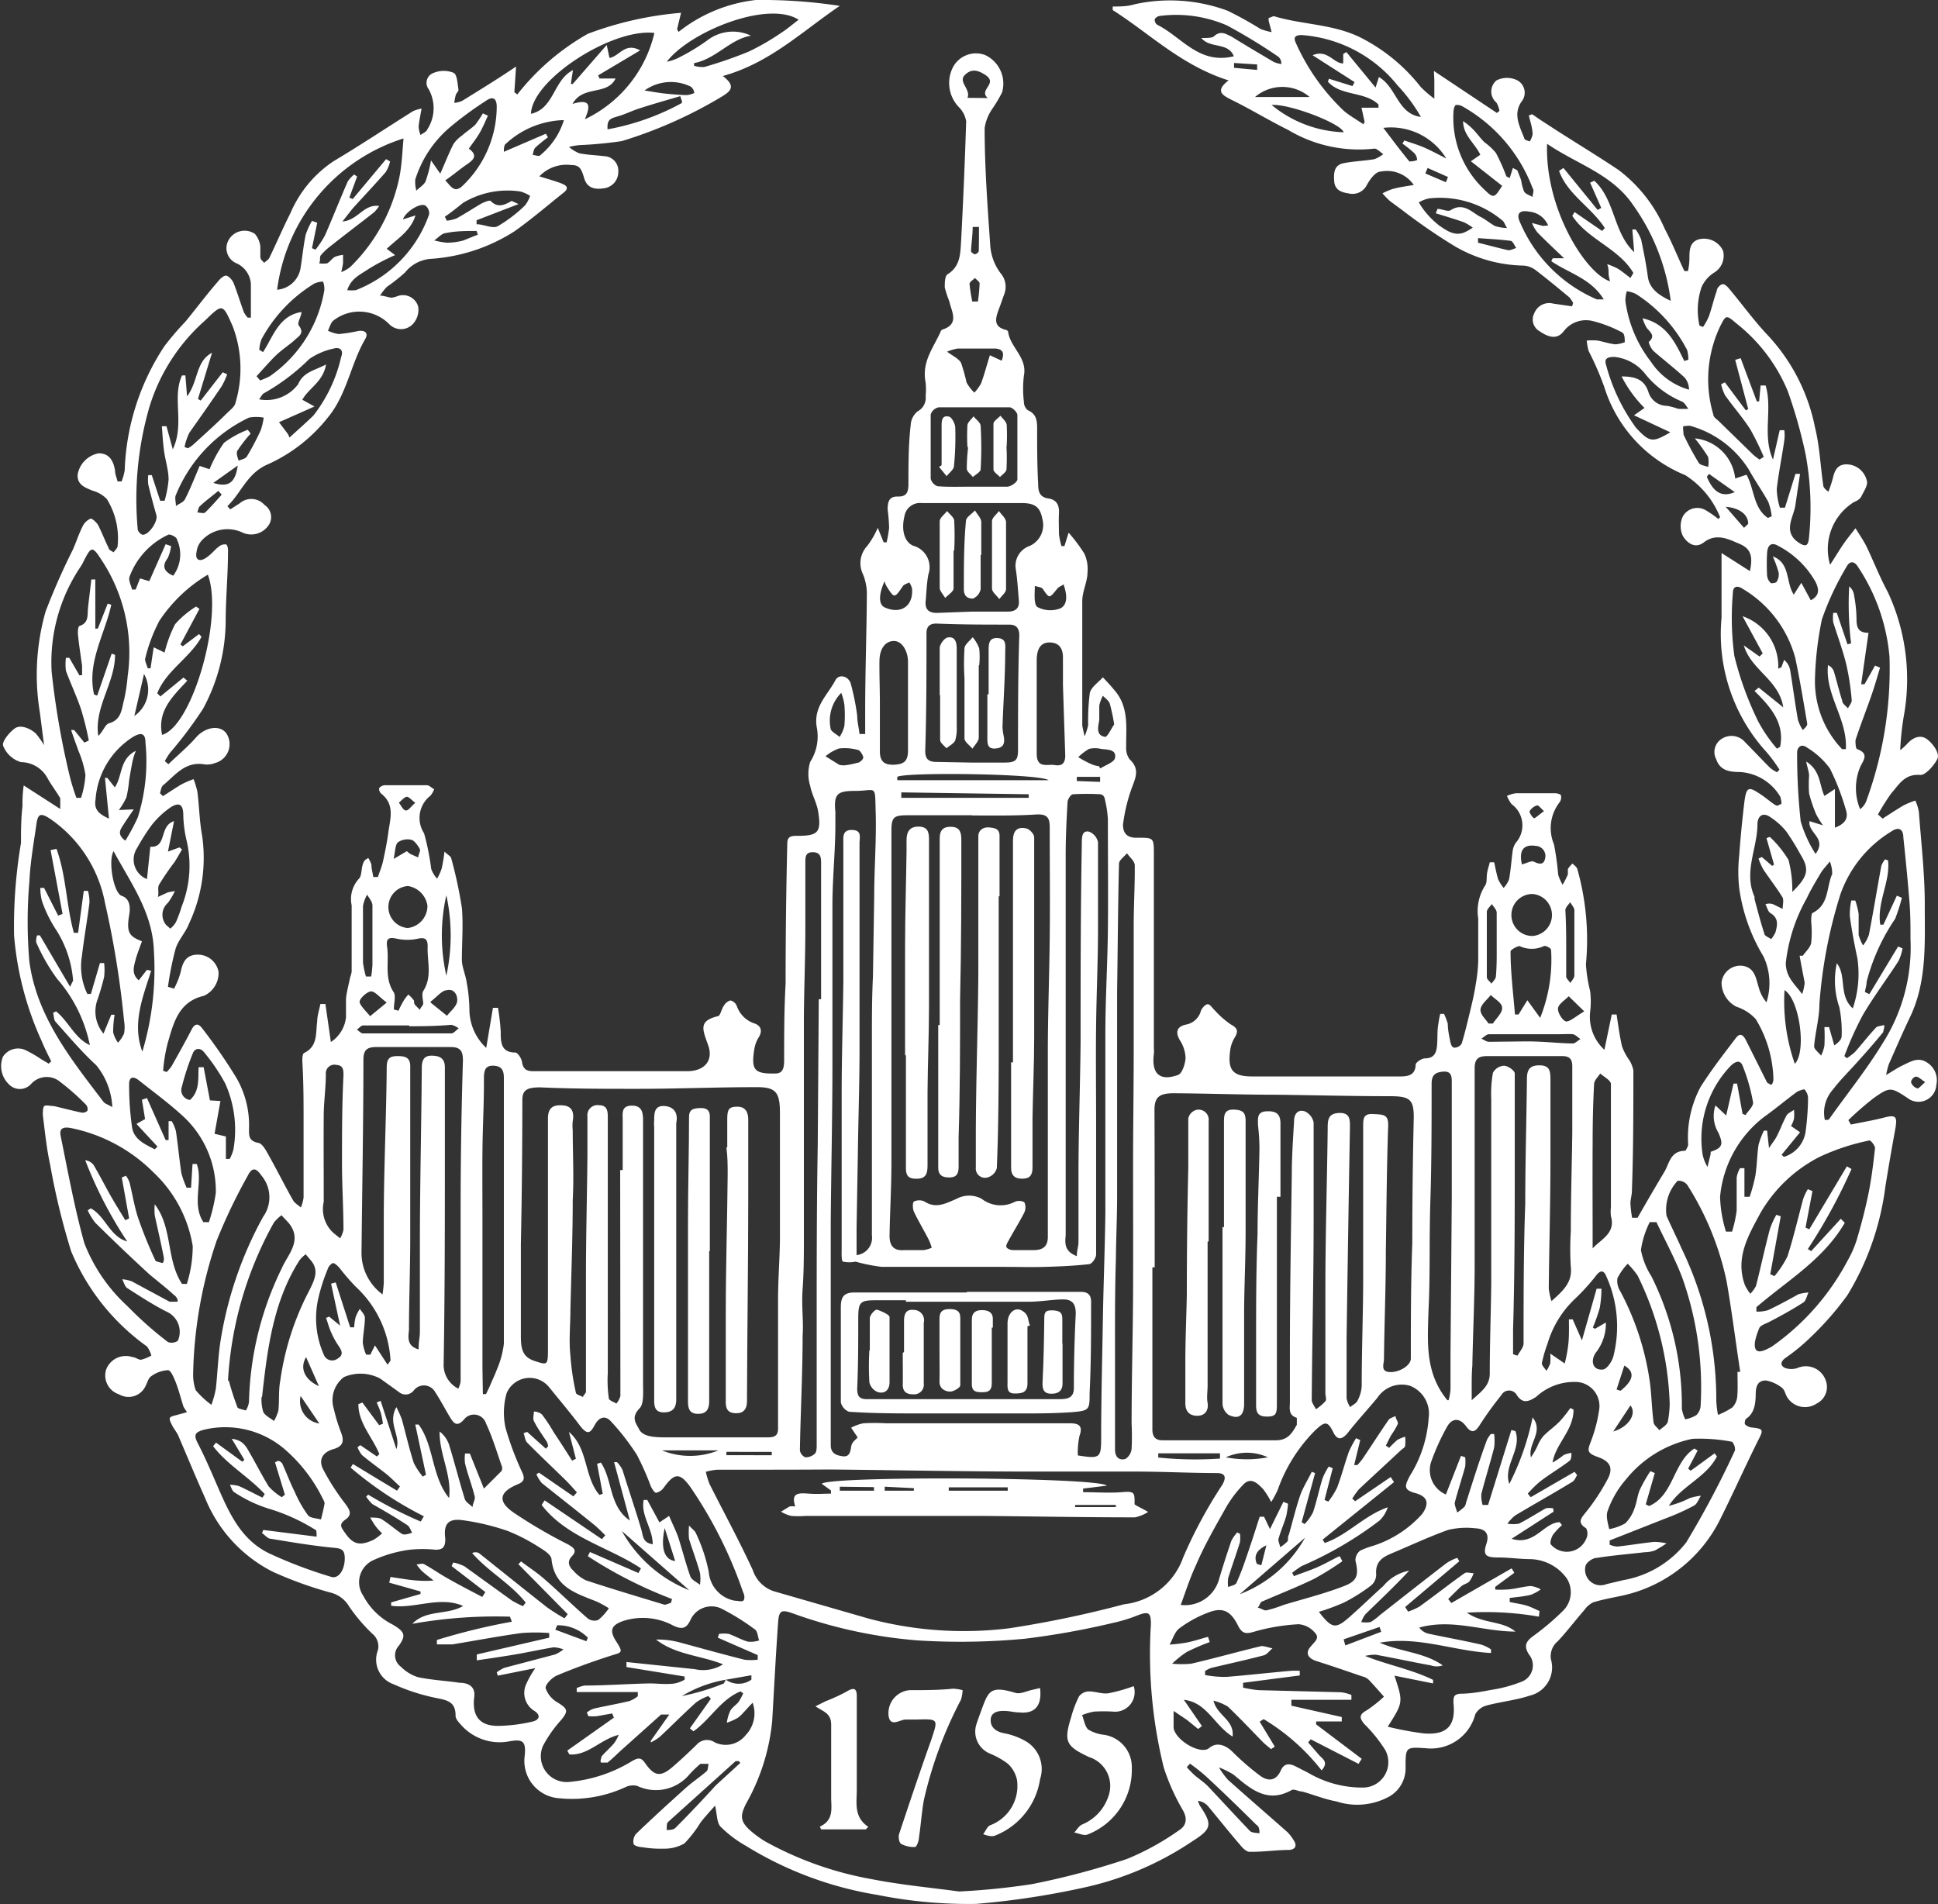 <?xml version="1.0" encoding="UTF-8"?> <svg xmlns="http://www.w3.org/2000/svg" viewBox="0 0 92.31 90.7"><rect x="0" y="0" width="92.31" height="90.7" fill="#333333" stroke="none"/> <defs> <style>.cls-1{fill:#fff;}</style> </defs> <g id="Слой_2" data-name="Слой 2"> <g id="Слой_1-2" data-name="Слой 1"> <path class="cls-1" d="M68.3,3.38l3,2,.12-.1a1.21,1.21,0,0,0-.14-.39.69.69,0,0,1,0-1.06,1.1,1.1,0,0,1,1,0,.67.67,0,0,1,.2,1c-.43.61-.09,1.19.13,1.77,0,.07.16.09.25.14A.92.92,0,0,0,73,6.4c0-.3-.11-.6-.18-.9l.16-.06c.23.16.46.32.7.47C74.79,6.64,76,7.36,77.1,8.1a7,7,0,0,1,2.2,2.81c.35.66.62,1.35.93,2l.17,0a3,3,0,0,0,.07-.59c0-.38,0-.76.41-.91a1,1,0,0,1,1.19.53A.94.94,0,0,1,81.62,13a1.59,1.59,0,0,0-.57.67,3.38,3.38,0,0,0-.1,1.84l.17.06a2.84,2.84,0,0,0,.28-.51c.14-.4.23-.81.37-1.2,0-.13.15-.29.26-.32s.25.11.33.21c.63.75,1.21,1.56,1.89,2.27a9,9,0,0,1,2.2,4.33c.22.89.26,1.83.39,2.74,0,.1.07.2.25.33a6,6,0,0,0,.2-.6c.08-.33.17-.65.57-.7a1,1,0,0,1,1.06.78c.07.2-.16.53-.28.78a.65.65,0,0,1-.31.22,2.63,2.63,0,0,0-1.16,3c.25-.38.42-.67.61-.95s.4-.53.6-.79c.18.29.38.58.53.88.34.71.62,1.44,1,2.14A9.82,9.82,0,0,1,90.7,34a12.89,12.89,0,0,0-.19,1.73,3,3,0,0,0,.32-.29c.29-.33.67-.48,1-.2s.54.66.46.88-.55.81-.82.79c-.75-.06-1,.44-1.39.88a10.92,10.92,0,0,0-.63,1l.22.2c.33-.21.66-.43,1-.63a3.88,3.88,0,0,1,.56-.23,2.19,2.19,0,0,1,.17.55c.11,1.5.29,3,.28,4.52,0,1.77.1,3.58-.71,5.26-.35.73-.67,1.48-1,2.22a3.7,3.7,0,0,0-.13.52c.34-.2.54-.34.75-.44.39-.18.77-.45,1.22-.14a1,1,0,0,1,.42,1.06.85.85,0,0,1-1.38.61c-.78-.51-.83-.53-1.59,0a15.17,15.17,0,0,0-1.22,1.06l.12.21c.54-.11,1.08-.2,1.62-.34s.58,0,.51.47c-.18,1-.34,1.9-.49,2.85A13.09,13.09,0,0,1,88,61.68a14.43,14.43,0,0,1-1.83,2.08,9.08,9.08,0,0,1-1.13.92c-.27.2-.22.39,0,.48a.93.93,0,0,0,.57,0,1,1,0,0,1,1.35.58.88.88,0,0,1-.43,1.11,1,1,0,0,1-1.39-.28c-.1-.15-.13-.37-.26-.47a1.73,1.73,0,0,0-.77-.35c-.34,0-.47.22-.48.58s0,.93-.44,1.23c-.06,0-.11.24-.07.28a.53.53,0,0,0,.32.15c.56.06.56.11.31.6-.61,1.22-1.17,2.48-1.78,3.7A6.81,6.81,0,0,1,77.26,76c-.46.1-.93.18-1.38.32a1.13,1.13,0,0,0-.42.37c-.43.49-.81,1-1.26,1.48a.93.93,0,0,0-.33.85,1.38,1.38,0,0,1-1,1.74c-.67.22-1.38.29-2.06.47a.87.87,0,0,0-.54.42,2.18,2.18,0,0,1-2.32,1.62c-1-.07-1-.07-1,.92a1.54,1.54,0,0,1-.86,1.42,3.17,3.17,0,0,1-2.43.19c-.56-.1-1.09-.32-1.63-.47-.17,0-.39-.14-.51-.07-1.18.67-2-.1-2.77-.74a4,4,0,0,0-.69-.34,3.72,3.72,0,0,0,.43.59c.94.84,1.89,1.66,2.83,2.49a1.93,1.93,0,0,1,.3.39c.17.25.09.43-.2.46-.63,0-1.27.1-1.9.09-.16,0-.34-.19-.46-.34-.51-.59-1-1.21-1.5-1.81a.77.77,0,0,0-.5-.28,1.57,1.57,0,0,0,.09.23c.59.88.59,1.1-.33,1.68a14.94,14.94,0,0,1-5,2.18,38.66,38.66,0,0,1-5.32.82,22.06,22.06,0,0,1-4.72-.43,17.15,17.15,0,0,1-6.26-2.34A5.56,5.56,0,0,1,34.32,87c-.18-.19-.16-.57-.26-1-.24.27-.48.53-.69.8a5.74,5.74,0,0,1-.77,1,1.89,1.89,0,0,1-1,.25,5,5,0,0,1-1-.07c-.15,0-.39-.07-.42-.15a.58.58,0,0,1,.11-.48c.77-.74,1.56-1.46,2.36-2.18.31-.28.66-.51,1-.8.08-.07.07-.23.1-.36-.13,0-.29,0-.39,0a5.9,5.9,0,0,0-.51.49,2.08,2.08,0,0,1-2.5.56.84.84,0,0,0-.56.06,6.08,6.08,0,0,1-3.14.53,1.78,1.78,0,0,1-1.66-2c.07-.69-.05-.84-.74-.71a2.45,2.45,0,0,1-2.31-.81c-.11-.12-.25-.28-.24-.42,0-.65-.39-.73-.89-.83a9.53,9.53,0,0,1-2.06-.66A1.24,1.24,0,0,1,18,78.6a.78.78,0,0,0-.28-.8,8.15,8.15,0,0,1-1.08-1.27,1.43,1.43,0,0,0-.87-.67,18.31,18.31,0,0,1-2.78-1,6.78,6.78,0,0,1-3.22-3.51c-.45-1-.86-2-1.29-3-.08-.16-.2-.3-.28-.46s-.15-.3-.1-.37.24-.1.37-.14l.44-.12A3.08,3.08,0,0,1,8.74,67c-.12-.38-.22-.77-.36-1.14-.09-.22-.23-.59-.38-.6a1.48,1.48,0,0,0-.8.29c-.14.09-.18.31-.27.47a.89.89,0,0,1-1.26.39.94.94,0,0,1-.61-1.19,1,1,0,0,1,1.26-.58c.14,0,.28.14.41.12a1.81,1.81,0,0,0,.48-.2A1.43,1.43,0,0,0,7,64.13,10.54,10.54,0,0,1,3.39,59.6a33.11,33.11,0,0,1-1-4.12c-.17-.77-.25-1.58-.35-2.37,0-.14,0-.37.07-.43s.3,0,.45,0c.44.1.88.22,1.32.31a.33.33,0,0,0,.28-.08.31.31,0,0,0-.06-.29,11.35,11.35,0,0,0-1.22-1.08,1,1,0,0,0-1.4.09.72.72,0,0,1-1.07,0,1.2,1.2,0,0,1-.27-1.3A.86.86,0,0,1,1.18,50a5.88,5.88,0,0,1,.8.46l.34.2.12-.11c-.16-.32-.32-.64-.47-1a15,15,0,0,1-1.3-5A23.78,23.78,0,0,1,1,40.15C1,39.57,1,39,1.07,38.41c0-.29,0-.58.06-1l1.74,1.12c0-.29,0-.43,0-.51-.19-.33-.43-.63-.63-1A1.45,1.45,0,0,0,1,36.3a1.31,1.31,0,0,1-.85-.78c-.07-.19.29-.64.56-.83s.73,0,1,.25a4.61,4.61,0,0,1,.39.55c-.08-.61-.14-1.08-.2-1.55a11,11,0,0,1,.27-4.81,31.88,31.88,0,0,1,1.3-2.95c.16-.36.28-.74.46-1.1a.76.76,0,0,1,.39-.38c.08,0,.28.18.36.32.18.36.32.73.5,1.09,0,.09.15.13.23.2.06-.1.18-.19.19-.29a3.55,3.55,0,0,0-.51-2.25,1.49,1.49,0,0,0-.68-.4c-.37-.15-.75-.29-.71-.78a1.25,1.25,0,0,1,1-1c.52,0,.71.38.78.83,0,.17.08.34.12.51l.19,0a2.63,2.63,0,0,0,.15-.53,11.4,11.4,0,0,1,1.89-5.91,13.9,13.9,0,0,1,1-1.17c.52-.63,1-1.28,1.55-1.91.1-.13.28-.3.4-.28s.29.21.35.36c.18.46.32.93.49,1.39a1.44,1.44,0,0,0,.18.25h.15c0-.53,0-1.07,0-1.6a1.16,1.16,0,0,0-.71-1,.78.78,0,0,1-.37-1.06.87.87,0,0,1,1.27-.33,1.1,1.1,0,0,1,.26.6c0,.15,0,.32,0,.48s.11.2.18.3c.08-.08.2-.14.25-.24.34-.7.65-1.43,1-2.12A5.63,5.63,0,0,1,15.9,7.67c1.28-.76,2.52-1.59,3.78-2.38a2,2,0,0,1,.4-.12c-.06.35-.12.61-.14.87a1.38,1.38,0,0,0,.09.39c.11-.08.28-.15.32-.26a1.86,1.86,0,0,0,.07-1.92.5.5,0,0,1,.24-.78,1.25,1.25,0,0,1,.95,0c.17.09.18.53.23.81,0,.07-.1.15-.13.24a2.32,2.32,0,0,0-.07.38,1.18,1.18,0,0,0,.38-.1c.82-.51,1.63-1,2.56-1.63L24.5,4.39l.14.11A11.37,11.37,0,0,1,28,1.61a16.41,16.41,0,0,1,4.44-1l-.19.78.07.13A7.22,7.22,0,0,1,36,0a24.5,24.5,0,0,1,4,.28C38.2,1.5,36.67,3,34.43,3.62c.65.5.37.73-.08,1a21.27,21.27,0,0,1-4.73,2.1,18.81,18.81,0,0,1-2,.19A3.1,3.1,0,0,0,27.1,7a1.8,1.8,0,0,0,.49.3c.39.08.8.09,1.2.14a.69.69,0,0,1,.66.74.78.78,0,0,1-.7.79c-.4.06-.78,0-.92-.47s-.22-.64-.63-.64a1.78,1.78,0,0,0-1.51.54c.42.13.75.22,1.06.34s.32.26.09.44c-.78.62-1.53,1.27-2.34,1.84a8.4,8.4,0,0,1-4,1.31,1.74,1.74,0,0,0-1.21.65,8.3,8.3,0,0,1-.86.68,2.78,2.78,0,0,0-.33.42c.19,0,.37.08.55.1a1.34,1.34,0,0,0,.27-.07.75.75,0,0,1,1,.5,1,1,0,0,1-.27.84.78.78,0,0,1-1.1,0,2,2,0,0,0-2.66-.19c-.14.1-.18.32-.27.49a1.67,1.67,0,0,0,.51.16,7.15,7.15,0,0,0,.91-.14c.31-.06.53.07.36.37-.7,1.2-.87,2.64-1.78,3.74a7.64,7.64,0,0,1-2.85,2.23c-1,.42-1.27,1.36-1.94,2l.14.15.45-.29a.84.84,0,0,1,1.18.08.69.69,0,0,1,.17,1,1,1,0,0,1-1.21.32,1.67,1.67,0,0,0-1.87.29,1,1,0,0,0-.33.65c-.07.34.13.46.42.28s.42-.39.65-.56a.44.44,0,0,1,.33-.1c.07,0,.11.21.1.32,0,1.07-.1,2.14-.11,3.21a8.91,8.91,0,0,1-1.08,4.3,19.45,19.45,0,0,1-1.56,2.08,3.54,3.54,0,0,0-.26.41l.17.15c.44-.43.92-.82,1.32-1.28s1.08-.62,1.42-.22a.93.93,0,0,1-.51,1.44,1.06,1.06,0,0,1-.49.07c-.94-.17-1.42.52-2,1-.09.09-.1.25-.14.37l.14.14c.3-.19.59-.39.9-.57a4.72,4.72,0,0,1,.56-.24,4,4,0,0,1,.18.59c.09.7.1,1.42.23,2.12A7.37,7.37,0,0,1,9,44c-.16.42-.51.77-.64,1.2A15.3,15.3,0,0,0,8,47l.29.09a3.88,3.88,0,0,0,.31-.77c.1-.49.26-.87.87-.85a1,1,0,0,1,.94.82,1.19,1.19,0,0,1-.7,1.14c-1.22.28-1.45,1.32-1.73,2.28A7.49,7.49,0,0,0,7.77,51l.17.06a2.17,2.17,0,0,0,.24-.29c.32-.57.64-1.14.94-1.72.16-.32.33-.32.52-.06a26.11,26.11,0,0,1,1.61,2.33,4.5,4.5,0,0,1,.61,2.47c0,.32,0,.54.41.64.19,0,.36.29.47.49.42.74.8,1.51,1.22,2.25.08.14.25.23.37.34a1.72,1.72,0,0,0,.13-.48c0-1.2,0-2.4,0-3.59,0-1,0-1.93-.06-2.89,0-.13,0-.36.09-.4.66-.32.54-.95.62-1.51,0-.27.1-.55.15-.82l.24,0,.26,1.81a1.61,1.61,0,0,0,.72-1.18c0-.27,0-.55,0-.82s.13-.73.2-1.09a1.25,1.25,0,0,0,.07-.26c0-1,0-2.11,0-3.16a1.43,1.43,0,0,1,.34-1.26c.15-.14.11-.48.2-.72s.16-.19.25-.28a1.77,1.77,0,0,1,.15.31c0,.2.06.4.09.6l.22,0c.08-.24.18-.48.24-.73.1-.47.2-.94.26-1.42.09-.63.31-1.3-.33-1.81a.3.3,0,0,1-.11-.27.36.36,0,0,1,.27-.14c.67,0,1.34,0,2,0,.12,0,.23.13.35.19a1.05,1.05,0,0,1-.18.31,1.34,1.34,0,0,0-.3,1.79,11.9,11.9,0,0,1,.34,1.7,1.39,1.39,0,0,0,.28.46,2.64,2.64,0,0,0,.22-.49,7.44,7.44,0,0,0,.13-.8c.16.16.3.22.32.31A20.87,20.87,0,0,1,22,43.24c.07.81,0,1.64,0,2.46,0,.37.18.73.23,1.1a7.71,7.71,0,0,1,.13,1.35,2.51,2.51,0,0,0,.8,1.76L23.48,48h.24a10.56,10.56,0,0,1,.13,1.13c0,.49,0,1,.69,1,.12,0,.29.27.32.43.05.34.19.46.54.46,1.84,0,3.68,0,5.53,0,.6,0,1.2,0,1.8,0,.8,0,1.27-.48,1-1.24s-.47-1.15.46-1.38c.12,0,.17-.34.29-.5a.53.53,0,0,1,.31-.25.44.44,0,0,1,.3.25,1.33,1.33,0,0,0,.86.85c.3.11.38.36.18.67a1.52,1.52,0,0,0-.2.55c-.16,1,0,1.18,1,1.16.38,0,.41-.3.42-.58,0-1.24,0-2.48.07-3.71q0-3.33.08-6.67c0-.34.2-.36.47-.36,1,0,1.16-.16,1-1.16-.07-.42-.3-.81-.38-1.22a1.94,1.94,0,0,1,0-1.14,2.25,2.25,0,0,0,.32-1.62c-.19-1,.51-1.56.88-2.27.17-.32.62-.2.73.15a11.35,11.35,0,0,1,.31,1.54c0,.29.08.58.11.87l.27,0V33.86c0-1.88.07-3.76.08-5.64a2.48,2.48,0,0,0-.19-.88A1.2,1.2,0,0,1,41.31,26a4.16,4.16,0,0,0,.5-.86l.28.69.14,0a5.54,5.54,0,0,0,.12-.69,8.5,8.5,0,0,0-.07-.87c0-.36.06-.63.48-.62s.5-.2.51-.55c0-1,0-1.93.11-2.88a.89.89,0,0,1,.33-.63.72.72,0,0,0,.38-.72,3.52,3.52,0,0,0,0-.65c-.2-1,.38-1.66.72-2.44a.14.14,0,0,1,.07-.08c.83-.26.45-.84.34-1.34a5.82,5.82,0,0,1-.22-.67c0-.21,0-.55.14-.63.62-.39.6-1,.64-1.6.1-1.89.18-3.78.24-5.68a1.22,1.22,0,0,0-.36-.69,1.66,1.66,0,0,1-.32-1.78,1.24,1.24,0,0,1,1.58-.69,1.5,1.5,0,0,1,.81,1.78,6.32,6.32,0,0,1-.47.79,2.17,2.17,0,0,0-.36.91c0,1.88.14,3.76.27,5.63A2.48,2.48,0,0,0,47.65,13a1,1,0,0,1,.17,1.05c-.09.24-.17.49-.26.72-.15.41-.24.79.34.94.05,0,.12.06.12.1.1.74.92,1.22.75,2.08a5.21,5.21,0,0,0,0,1.25.5.5,0,0,0,.19.4c.39.17.44.47.44.85,0,.89,0,1.78.05,2.68,0,.34.07.61.48.67s.53.33.51.71,0,.66,0,1a3.73,3.73,0,0,0,.12.56l.14,0,.2-.64a7.83,7.83,0,0,1,.75,1,1.75,1.75,0,0,1,.15.88c0,.45-.24.9-.25,1.35,0,1.95,0,3.9,0,5.84,0,0,0,.08,0,.11s.07.34.11.52a2.72,2.72,0,0,0,.17-.53A10.73,10.73,0,0,1,51.91,33c.08-.29.41-.5.62-.74.19.2.38.4.55.61.71.81.55,1.8.56,2.75a.88.88,0,0,0,.17.55c.52.48.25.93.07,1.44a8.1,8.1,0,0,0-.39,1.67c0,.42.21.64.69.62.78,0,.78,0,.78.79,0,3.08,0,6.16,0,9.24a1.24,1.24,0,0,1,0,.27c-.12.94.28,1.31,1.15,1,.2-.07.34-.52.36-.8a1.66,1.66,0,0,0-.28-.87c-.24-.42-.08-.65.3-.73a.9.9,0,0,0,.71-.65c.05-.14.21-.31.32-.32s.23.19.34.29a4.35,4.35,0,0,0,.76.67c.32.17.38.32.19.63a1.52,1.52,0,0,0-.22.66c-.12.91.16,1.19,1.06,1.19l6,0c.34,0,.69,0,1,0s.77,0,.78-.56c0-.11.28-.29.43-.3.45,0,.56-.26.59-.63s0-.69.06-1a4.21,4.21,0,0,1,.09-.49l.18,0a3,3,0,0,1,.18.47c0,.27.06.55.11.81s.12.32.2.33a.42.42,0,0,0,.35-.19c.15-.48.27-1,.38-1.45s.22-.91.29-1.37a7.35,7.35,0,0,0,.12-1.14c0-.67,0-1.34,0-2a2.26,2.26,0,0,1,.32-1.56c.11-.14.07-.39.1-.59s.09-.35.13-.53l.21,0c.06.27.11.55.19.81a2,2,0,0,0,.26.41,1.29,1.29,0,0,0,.26-.41c.08-.44.11-.9.17-1.35a.93.93,0,0,1,.15-.39A1.25,1.25,0,0,0,72,38.3a1.64,1.64,0,0,1-.22-.39,1.39,1.39,0,0,1,.44-.13c.62,0,1.24,0,1.85,0,.1,0,.27.05.28.1a.41.41,0,0,1-.07.34,2,2,0,0,0-.26,2,14,14,0,0,1,.2,1.45,2.42,2.42,0,0,0,.21.47,4.52,4.52,0,0,0,.25-.49c0-.07,0-.19,0-.26a1.38,1.38,0,0,1,.22-.26c.08.08.2.16.23.26a12.41,12.41,0,0,1,.41,4.54,7,7,0,0,0,.2,1.27,4,4,0,0,1,0,1A2.13,2.13,0,0,0,76.42,50l.35-1.68H77c.08.51.14,1,.26,1.52a2.71,2.71,0,0,0,.33.63,1.38,1.38,0,0,1,.21.51c0,1.92,0,3.83-.07,5.74,0,.2-.07.4-.07.6a5.25,5.25,0,0,0,.08.68L78,58c.42-.73.84-1.46,1.28-2.19.24-.41.28-1,1-1,0,0,.13-.2.13-.3A5.1,5.1,0,0,1,81,51.77c.52-.82,1.11-1.58,1.69-2.34.21-.27.36-.11.48.13l1,2s.09.06.17.1.14-.2.13-.28a5.77,5.77,0,0,0-.84-2.84,2.12,2.12,0,0,0-.92-.59A1.3,1.3,0,0,1,82,46.8.9.9,0,0,1,83,46c.6.09.64.62.78,1.06a1.79,1.79,0,0,0,.36.68A3,3,0,0,0,84,45.56a8.55,8.55,0,0,1-1.16-3.27,7.11,7.11,0,0,1,0-1.53c.06-.83.14-1.67.24-2.5s.21-.81.82-.4c.21.14.4.31.61.45s.2,0,.3,0,0-.27,0-.34a2.39,2.39,0,0,0-1.95-1.2c-.45,0-.93-.06-1.11-.6a.74.74,0,0,1,.29-1,.85.85,0,0,1,1.09.19c.4.4.78.81,1.18,1.21a1.85,1.85,0,0,0,.33.21l.12-.12a7.08,7.08,0,0,0-.61-.83A8.34,8.34,0,0,1,82,29.42c0-1,0-2,0-3.08l1.35.86c.17-.76,0-1.09-.5-1.3s-1.09-.53-1.69-.07c-.44.34-.82,0-1-.3a1.07,1.07,0,0,1,0-.94.79.79,0,0,1,1.1-.28,5.13,5.13,0,0,1,.59.41c.05-.06.08-.08.08-.09a4.24,4.24,0,0,0-1.66-2,6.67,6.67,0,0,1-3.86-4.21,14.1,14.1,0,0,0-.74-1.7,2.61,2.61,0,0,1-.09-.5,2.9,2.9,0,0,1,.51,0c.28.05.56.15.85.18a1.53,1.53,0,0,0,.45-.1c0-.17,0-.43-.15-.48a6.09,6.09,0,0,0-1.34-.52,1.33,1.33,0,0,0-1.42.48c-.32.42-.75.27-1.14,0a.64.64,0,0,1-.26-.86.76.76,0,0,1,.9-.46l.9.13.05-.16a1.67,1.67,0,0,0-.17-.26c-.53-.44-1.06-.88-1.61-1.3a1.07,1.07,0,0,0-.58-.22,6.71,6.71,0,0,1-3.29-.93A28,28,0,0,1,66.78,10l-.57-.42a4.21,4.21,0,0,1-.36-.37A2.82,2.82,0,0,1,66.34,9c.28-.08.58-.12,1-.19a1.54,1.54,0,0,0-1.56-.64c-.27,0-.53.38-.68.65a.76.76,0,0,1-.87.39c-.34-.05-.65-.16-.68-.58s0-.77.46-.86,1-.11,1.46-.19a1.62,1.62,0,0,0,.42-.24c-.15-.09-.31-.28-.44-.26a6.56,6.56,0,0,1-4.09-.89c-.91-.45-1.81-1-2.71-1.44-.36-.19-.83-.39-.13-.92C56.27,3.12,54.75,1.59,53,.48L53,.31c.36,0,.71,0,1.06-.11a7.89,7.89,0,0,1,4.41.31,17.28,17.28,0,0,1,1.57.87,3.21,3.21,0,0,0,.53.15L60.43,1a.71.71,0,0,1,0-.15c.09,0,.2-.1.28-.07,1.34.4,2.77.36,4.08,1a8.56,8.56,0,0,1,2.88,2.36,5,5,0,0,0,.65.56c0-.29,0-.58,0-.87ZM34.59,80a6,6,0,0,0-2.11.78,10.91,10.91,0,0,0,2-.6s.06-.12.09-.18a1.05,1.05,0,0,0,1.22,0l0-.21ZM45.68,90.09a34.17,34.17,0,0,0,3.47-.35,36.82,36.82,0,0,0,4.53-1.2,12.44,12.44,0,0,0,2.47-1.36c.39-.24.41-.6.17-1a10.16,10.16,0,0,1-.89-2,22.64,22.64,0,0,1-.61-6.82c0-.55-.1-.63-.64-.42A7.52,7.52,0,0,1,53,77.3a37.78,37.78,0,0,1-4.18.75,32.43,32.43,0,0,1-5.12.08,22.78,22.78,0,0,1-5.92-1.28c-.58-.21-.68-.14-.72.46-.11,1.56-.19,3.11-.28,4.67a9.9,9.9,0,0,1-1.24,3.92c-.29.58-.29.84.19,1.28a5.17,5.17,0,0,0,.71.52,16.34,16.34,0,0,0,5.07,1.8C42.93,89.78,44.38,89.91,45.68,90.09ZM35.28,70h0c-.37,0-.73,0-1.1,0a2.75,2.75,0,0,0-.56.1,3.68,3.68,0,0,0,.18.59c.69,1.37,1.42,2.71,2.06,4.1a1.57,1.57,0,0,0,1,1l4.51,1.3a17.55,17.55,0,0,0,6.72.46,51.22,51.22,0,0,0,5.45-1.14,3.38,3.38,0,0,0,2.82-2.24,22.15,22.15,0,0,1,1.86-3.45c.18-.32.18-.55-.24-.56-1.29,0-2.58-.07-3.87-.07-1.64,0-3.28,0-4.92,0-3.22,0-6.44-.07-9.66-.1C38.12,70,36.7,70,35.28,70ZM55,60.36h-.11q0,3.86,0,7.72c0,.34.14.52.48.52s.76,0,1.14,0c1.42,0,2.84,0,4.26,0,.59,0,.78-.36,1-.74,0-.08,0-.31,0-.33-.42-.13-.33-.46-.33-.76,0-.77,0-1.53,0-2.3,0-2.84.05-5.68.09-8.52,0-.86.06-1.71.11-2.57,0-.32.19-.57.53-.44a.75.75,0,0,1,.4.52c0,1.56,0,3.12,0,4.69,0,2.84-.07,5.68-.09,8.53,0,.14.13.29.2.44a2.38,2.38,0,0,0,.45-.38c.07-.08,0-.25,0-.38,0-1.67,0-3.35,0-5,0-2.53.08-5.06.11-7.59,0-.4,0-.74.54-.76s.52.33.52.7c-.06,3.32-.11,6.63-.16,10,0,1,0,1.93,0,2.89a1.24,1.24,0,0,0,.17.42c.11-.1.28-.17.34-.29a1.66,1.66,0,0,0,.21-.71c0-1.62.06-3.24.07-4.87,0-2.5,0-5,0-7.5,0-.36,0-.62.48-.59s.74,0,.71.6c-.07,2-.08,4-.11,5.94,0,1.71-.07,3.42-.09,5.13,0,.23-.18.6.28.62s1-.32,1-.64c0-1.83,0-3.67.07-5.5q0-3,.07-6c0-.87-.21-1-1.17-1-1.81,0-3.63-.05-5.45-.07-1.61,0-3.21-.06-4.82-.07-.71,0-.91.21-.91.8C55,55.29,55,57.82,55,60.36ZM29.54,55.73h.12V53.37c0-.33-.08-.7.42-.71s.55.33.55.71c0,1.08,0,2.15,0,3.23,0,1.71,0,3.42,0,5.14,0,1.38,0,2.76,0,4.15,0,.41.05,1-.18,1.2-.39.43-.18.66,0,1s.73.36,1.13.37c1.66,0,3.32,0,5,0,.35,0,.48-.11.48-.42,0-.59,0-1.17,0-1.76,0-1.45,0-2.91,0-4.37,0-1,.08-1.93.09-2.9,0-2,0-4,0-6,0-1-.2-1.24-1.15-1.23-1.88,0-3.75.08-5.63.08-1.54,0-3.09,0-4.64-.07-.59,0-.84.11-.85.57q0,3.45-.07,6.9c0,1.46,0,2.91,0,4.37,0,.6.07,1,.65,1.19s.63.21.64-.4c0-1.42,0-2.85,0-4.27,0-.87,0-1.75,0-2.62,0-1.42,0-2.84,0-4.26,0-.55.29-.66.73-.62s.52.36.45.75a2.08,2.08,0,0,0,0,.43c0,1.11.06,2.22,0,3.33,0,1.75-.07,3.49-.11,5.24,0,.72-.08,1.45,0,2.17a11.87,11.87,0,0,0,.26,1.76c0,.09.22.14.34.21,0-.08.14-.17.14-.26,0-.4,0-.8,0-1.2,0-1.42,0-2.84,0-4.26,0-1.91.05-3.82.07-5.73,0-.64,0-1.28,0-1.92a.48.48,0,0,1,.55-.53c.39,0,.42.27.42.57s0,.84,0,1.26l0,5.57c0,1.79,0,3.57,0,5.36A5.92,5.92,0,0,0,29,66.6c0,.1.23.17.36.25a1,1,0,0,0,.19-.36c0-.25,0-.51,0-.76Zm21.75,4.1c0-.27.08-.47.08-.67,0-1.06,0-2.12,0-3.17,0-2.11.08-4.23.1-6.34,0-3.17,0-6.34.06-9.51,0-.25,0-.6.34-.53a.68.68,0,0,1,.43.51c0,1.36,0,2.73,0,4.09,0,1.53-.07,3-.09,4.58s0,3.2,0,4.8c0,1.13,0,2.26,0,3.39,0,.92,0,1.85,0,2.77,0,.17-.2.45-.33.46-.7.08-1.41.11-2.11.13s-1.28,0-1.91,0c-2,0-3.91,0-5.86,0a8.58,8.58,0,0,1-1.25-.25,1.4,1.4,0,0,1-.59,0c-.09,0-.07-.41-.07-.63,0-1.23,0-2.46,0-3.69s0-2.47,0-3.7c0-1.78.06-3.57.08-5.35,0-2.19,0-4.38,0-6.56,0-.27-.06-.64.41-.63s.37.33.36.6c0,2.11,0,4.23,0,6.34,0,1.19,0,2.37,0,3.55,0,1.67-.06,3.34-.08,5l-.06,3.43v1.33a.83.83,0,0,0,.73-.94c0-1,0-2,0-3.06s0-1.86,0-2.79c0-1.14,0-2.29,0-3.43s0-2,.05-3.06l.06-3.83c0-1.32.11-2.65.07-4s.06-1-1-1c-.84,0-1,.16-.92,1,0,.2,0,.4,0,.6,0,1.23-.13,2.47-.14,3.71,0,2.55,0,5.1,0,7.65s-.06,5.06-.08,7.59c0,1.62,0,3.24,0,4.87,0,1.91,0,3.83,0,5.74,0,.4.27.49.57.53s.36-.17.4-.44.22-.33.31-.46l-.31-.46a2.13,2.13,0,0,1,.58-.21,9.89,9.89,0,0,1,1.09,0l6.12,0c.87,0,1.75,0,2.62,0,.4,0,.65.09.47.59a3.66,3.66,0,0,0-.08.94c1.07.17,1.11.12,1.11-.86,0-1.84.05-3.68.08-5.52s.1-3.47.12-5.2c0-2.83,0-5.66,0-8.48,0-1.64.1-3.28.12-4.92s0-3.55,0-5.33A5.45,5.45,0,0,0,52.61,38a.25.25,0,0,0-.19-.17,11.49,11.49,0,0,0-1.31,0c-.1,0-.25.23-.26.36-.05.85-.09,1.7-.09,2.55,0,2.12,0,4.23,0,6.35,0,1.8,0,3.6,0,5.4,0,2.11,0,4.23,0,6.34C50.72,59.25,50.71,59.6,51.29,59.83Zm-5-21v0H43.21c-.66,0-.75.11-.75.77l0,6.72,0,5.3c0,1.24,0,2.47,0,3.71s-.07,2.36-.09,3.53c0,.46.19.73.71.68.3,0,.61,0,.92,0a1.66,1.66,0,0,0,.38-.11,2.46,2.46,0,0,0-.14-.38c-.23-.45-.49-.88-.71-1.34-.06-.14-.07-.42,0-.48a.57.57,0,0,1,.51,0c.55.35,1,.09,1.52-.13a1.25,1.25,0,0,1,1.2,0,1.47,1.47,0,0,0,1.54.16.52.52,0,0,1,.49,0,.59.59,0,0,1,0,.49c-.23.45-.5.88-.74,1.32-.06.11-.15.25-.11.33s.19.14.31.14c.32,0,.65,0,1,0s.66-.12.66-.62c0-1.7,0-3.41,0-5.11,0-1.22,0-2.44,0-3.66,0-1.82.07-3.64.09-5.46s0-3.53,0-5.3c0-.46-.14-.61-.6-.6C48.36,38.86,47.34,38.84,46.32,38.84ZM18.63,76.48l0-.16,1.4-.4,0-.12-1.49-.42.06-.27c.43.06.85.14,1.28.17a5,5,0,0,0,.77,0c-.19-.16-.39-.3-.57-.47a2.43,2.43,0,0,1-.24-.3c.13,0,.28-.07.38,0,.38.21.73.46,1.11.67.54.31,1.09.59,1.64.88l.15-.23-1.61-1.24.08-.17a2.21,2.21,0,0,1,.53.18l2.26,1.63a4.39,4.39,0,0,0,.53.27l.13-.17c-.72-.91-1.79-1.48-2.55-2.36a.36.36,0,0,1,.32,0c1.08.86,2.16,1.73,3.24,2.58a9.13,9.13,0,0,0,.84.53l.15-.2-2.35-2.38.13-.13c.37.28.76.53,1.11.84.7.61,1.36,1.26,2.06,1.87a.53.53,0,0,0,.5.08A2.46,2.46,0,0,0,29,76.6a4.71,4.71,0,0,0-.58-.32c-1-.4-2-.68-2.15-2,0-.22-.35-.44-.58-.58a8.54,8.54,0,0,0-1.5-.78A11.17,11.17,0,0,0,22,72.4c-.67-.08-.88.21-.79.88,0,.38-.09.54-.48.53a6,6,0,0,0-1.2,0,6.08,6.08,0,0,0-1.75.5A1.15,1.15,0,0,0,17.3,76a3.24,3.24,0,0,0,1.41,1.38c.57.34.64.51.29,1a.67.67,0,0,0,.09,1,2,2,0,0,0,.81.5c.66.14,1.33.17,2,.27.37,0,.75.15.69.66-.12.93.26,1.42,1.2,1.39A7.55,7.55,0,0,0,25.35,82c.33-.07.44-.3.09-.52a1,1,0,0,1-.4-1.21,4.3,4.3,0,0,1,.46-.82l-1.79.36-.05-.16a2.16,2.16,0,0,1,.35-.21l2.43-.64a1.85,1.85,0,0,0,.4-.24,1.42,1.42,0,0,0-.48-.1c-.66.11-1.32.26-2,.37s-1.1.17-1.65.25l0-.28L26.16,78l0-.22a8.34,8.34,0,0,0-1.32,0c-1.1.15-2.19.36-3.29.54-.24,0-.49,0-.74,0l0-.21a30.47,30.47,0,0,1,3.57-.87L24.29,77a22.82,22.82,0,0,0-4.65.34c.66-.69,1.66-.4,2.42-.85C20.93,76,19.77,76.64,18.63,76.48Zm47.79,3.33c.42,1.27.42,1.27-.32,2.43a14.68,14.68,0,0,0,1.72.32c1.1.09,1.53-.37,1.41-1.45,0-.27,0-.41.32-.44.49,0,1-.09,1.46-.18a6.55,6.55,0,0,0,1.46-.39.83.83,0,0,0,.35-1.31c-.24-.39-.15-.6.2-.86a12.23,12.23,0,0,0,1.45-1.23,1.24,1.24,0,0,0,.16-1.52,2.21,2.21,0,0,0-1.72-.92c-.52,0-1-.08-1.58-.08s-.7-.13-.53-.65-.09-.72-.54-.74a3.69,3.69,0,0,0-1.29.08c-.92.33-1.81.75-2.72,1.13-.42.18-.75.4-.7,1a.68.68,0,0,1-.25.52,8.45,8.45,0,0,1-1.27.8,10.12,10.12,0,0,1-1.21.45c.61.79.79.83,1.42.28s1.08-1,1.65-1.51a2.11,2.11,0,0,1,1.23-.73c-.67.72-1.38,1.39-2.08,2.07a1.25,1.25,0,0,0-.2.38,1.57,1.57,0,0,0,.44,0,2.66,2.66,0,0,0,.44-.33c1.06-.83,2.11-1.66,3.18-2.48a2.2,2.2,0,0,1,.51-.25l.1.16-2.58,2.18.14.22a3.28,3.28,0,0,0,.54-.24c.72-.52,1.42-1.07,2.15-1.59.1-.07.29,0,.43,0a1.44,1.44,0,0,1-.2.39c-.09.1-.26.13-.37.22s-.43.41-.64.62l.15.19L72,74.7l.13.21-.91.67,0,.13a3.38,3.38,0,0,0,.45,0c.42,0,.83-.14,1.24-.17a1.3,1.3,0,0,1,.48.16,2,2,0,0,1-.48.26c-.31.08-.64.1-1,.15v.19c.25.06.51.09.76.16s.44.18.66.27L73.3,77a14.66,14.66,0,0,0-3.43-.19c.8.55,1.69.37,2.31.9-1.54,0-3-.63-4.58-.19a.76.76,0,0,0,.44.29c.84.18,1.68.33,2.51.52a1.71,1.71,0,0,1,.47.23l0,.17c-1.77-.09-3.49-.82-5.3-.49,1,.44,2.13.46,3,1.08a.88.88,0,0,1-.57,0c-.88-.16-1.75-.35-2.63-.51a2.2,2.2,0,0,0-.5.06c1.1.44,2.22.64,3.24,1.14l0,.17ZM30,72.42l-.75-2.78.14,0a1.47,1.47,0,0,1,.26.37c.31,1,.62,1.9.9,2.85.08.29.06.62.54.69,0-.75-.58-1.38-.43-2.11l.17,0,.58,1.07.46-.31c.16.38.32.7.43,1,.2.62.36,1.26.58,1.88.06.17.3.27.46.4a1.87,1.87,0,0,0,0-.57c-.15-.54-.35-1.07-.52-1.61a3.48,3.48,0,0,1,0-.64c.19.2.29.27.32.35a7.82,7.82,0,0,1,.62,1.86A1.51,1.51,0,0,0,35,76.24c.13,0,.32.06.4,0s.07-.27,0-.39a20.77,20.77,0,0,0-2.5-5c-.51-.72-.77-.71-1.28,0a.62.62,0,0,1-.37.25c-.07,0-.19-.18-.25-.31a13.22,13.22,0,0,0-.66-1.49,11.07,11.07,0,0,0-1.23-1.59c-.27-.31-.57-.23-.78.16s-.35.51-.73,0-1-1.25-1.47-1.83a1.19,1.19,0,0,0-2,.32,3.41,3.41,0,0,0-.05,1.65,14.07,14.07,0,0,0,.8,2.13c.12.27.09.43-.21.55-.87.36-1,.8-.21,1.35a23.53,23.53,0,0,0,2.58,1.51c.27.15.47.29.21.56s-.15.5.06.7a1.89,1.89,0,0,0,.6.46c1.24.41,2.49.78,3.74,1.16.09,0,.21-.06.31-.09l.05-.18A20.93,20.93,0,0,1,28,74.12l.1-.2,2.31,1,.12-.22C29,73.68,27,73.24,25.8,71.68l.14-.22,2.73,1.85.16-.19c-.17-.16-.33-.33-.51-.48-.84-.68-1.68-1.34-2.51-2a1.75,1.75,0,0,1-.26-.42l.12-.08,1.64,1.13.17-.19c-.2-.22-.39-.44-.61-.65-.58-.57-1.18-1.13-1.75-1.71-.11-.1-.12-.3-.18-.46l.17-.06L26,69l.11-.12a.66.66,0,0,0-.06-.2c-.2-.32-.44-.63-.62-1-.06-.12,0-.3,0-.45.13,0,.32.06.4.16a7.74,7.74,0,0,1,.54.82c.3.45.59.9.88,1.36l.18-.09L27.1,68.2c.93.8.71,2.13,1.45,3l.16-.05-.27-1.43.18-.06C29.19,70.5,29,71.74,30,72.42Zm33.82,1.71.12.23a14.47,14.47,0,0,1-1.35.84c-.8.39-1.63.71-2.45,1.07-.1,0-.15.21-.23.31.14,0,.28.14.41.12a6,6,0,0,0,.82-.26c1-.3,2-.55,2.91-.91.62-.24.67-.55.51-1.21a.6.6,0,0,1,.22-.46,3.67,3.67,0,0,1,.61-.23,5.32,5.32,0,0,0,2.35-1.52c.36-.51.26-.84-.34-1s-.46-.39-.25-.81a5.93,5.93,0,0,0,.9-2.77A1.42,1.42,0,0,0,67.15,66a1.39,1.39,0,0,0-1.54.57c-.47.57-1,1.14-1.44,1.71-.22.24-.43.35-.63,0-.29-.59-.4-.62-.89-.16a7.54,7.54,0,0,0-1.79,2.84,5.11,5.11,0,0,1-.31.58,4.21,4.21,0,0,0-.38-.61c-.25-.26-.57-.59-.92-.25a5.46,5.46,0,0,0-.91,1.22c-.49.87-1,1.76-1.38,2.66-.28.6-.48,1.23-.72,1.88a1.68,1.68,0,0,0,1.83-1.24c.18-.61.38-1.22.58-1.81a1.8,1.8,0,0,1,.28-.4l.13.06a1.4,1.4,0,0,1,0,.41c-.18.57-.38,1.13-.56,1.7a1.54,1.54,0,0,0,0,.43c.13-.06.34-.09.39-.19a11.6,11.6,0,0,0,.45-1.16c.23-.65.44-1.31.66-2l.21,0,.28.59.64-1.3.22.09a3.89,3.89,0,0,1-.09.61c-.11.36-.27.72-.37,1.09,0,.1.06.24.09.37a1.84,1.84,0,0,0,.34-.27c.06-.08,0-.22.07-.32.18-.63.33-1.26.54-1.88.14-.39.37-.74.55-1.12l.16.06L62,72.5l.14.09a2.31,2.31,0,0,0,.4-.56c.18-.53.29-1.09.46-1.63a3.22,3.22,0,0,1,.29-.55l.19.08-.39,1.51.18.08a3.94,3.94,0,0,0,.42-.67c.21-.56.36-1.14.56-1.71a5.62,5.62,0,0,1,.34-.64l.2.09-.29,1.19.15,0a3,3,0,0,0,.24-.28c.42-.62.82-1.25,1.25-1.87.06-.09.21-.12.33-.19,0,.13.14.28.11.38a3.25,3.25,0,0,1-.3.51c-.1.17-.18.35-.27.52l.16.11a4.64,4.64,0,0,1,.39-.38,1.69,1.69,0,0,1,.37-.15,2.06,2.06,0,0,1,0,.43c0,.08-.12.14-.19.2-.66.62-1.33,1.23-2,1.86a3.17,3.17,0,0,0-.33.46l.14.12,1.69-1.15.16.24L63,73.33l.1.16c1.08-.37,1.86-1.3,3-1.7a1.49,1.49,0,0,1-.4.64A17.63,17.63,0,0,1,62,74.59a4.6,4.6,0,0,0-.45.32l.08.16c.36-.14.73-.26,1.08-.41S63.41,74.31,63.77,74.13ZM34.19,78l.06-.18a1.75,1.75,0,0,1,.46,0c.31.11.6.28.91.37a1.29,1.29,0,0,0,.54-.06c-.07-.18-.07-.43-.2-.52a11.16,11.16,0,0,0-1.61-1,1.1,1.1,0,0,0-1.45.52c-.2.45-.42.49-.84.29a3.06,3.06,0,0,0-2.39-.21c-.58.21-.65.46-.3,1s.21.49-.28.65c-.87.28-1.73.59-2.56.94-.24.1-.57.44-.54.61a1.27,1.27,0,0,0,.59.69c.46.29.5.39.15.82a6,6,0,0,0-.87,1.24,1.23,1.23,0,0,0,1.26,1.71,6.89,6.89,0,0,0,3-1c.27-.15.41-.17.59.08.46.67.76.71,1.38.16.37-.32.73-.66,1.08-1a.66.66,0,0,1,.88-.12,1.21,1.21,0,0,0,1.47-.35,1.5,1.5,0,0,0,.33-1.54c-.3.3-.47.53-.68.7a2.5,2.5,0,0,1-.55.25,2,2,0,0,1,.16-.56c.09-.17.28-.28.4-.43a2.67,2.67,0,0,0,.22-.41l-.13-.09c-.94.38-1.44,1.34-2.24,1.9l-.17-.14,1-1.41-.12-.13a2.44,2.44,0,0,0-.58.3c-.59.53-1.15,1.1-1.73,1.64a2.39,2.39,0,0,1-.43.27L31,82.91l.88-1.25c-.2,0-.32,0-.39,0l-1.82,1.63c-.25.22-.48.46-.73.66-.06,0-.19,0-.29,0s0-.23,0-.29c.19-.22.41-.41.6-.63a1.94,1.94,0,0,0,.22-.4c-.87.21-1.47,1-2.35.93l-.1-.18,2.22-1.57-.08-.2-.73.13a2.71,2.71,0,0,1-.4,0s-.09-.17-.07-.18a1,1,0,0,1,.36-.19c.55-.12,1.11-.22,1.66-.35a1.48,1.48,0,0,0,.4-.23l0-.2H27.47l0-.19a1.77,1.77,0,0,1,.37-.12c1,0,2.07-.08,3.1-.1.4,0,.8.06,1.2,0a1.52,1.52,0,0,0,.47-.18l0-.15-2.77-.45,0-.24,3.25.34a1.78,1.78,0,0,0,1.35-.23c-1.07-.43-2.26-.45-3.19-1.18a4,4,0,0,1,1.1.13c1,.27,2.07.57,3.11.83a2.66,2.66,0,0,0,.63,0l0-.22Zm23.06,4.21-.18.14-.53-.43-.64-.43v.81a.49.49,0,0,0,.05.16c.26.57,1.29,1.1,1.64.8s.77-.16,1.11.17A12,12,0,0,0,60,84.56c.37.28.76.3,1-.22.14-.33.37-.37.67-.23l.63.32a5.08,5.08,0,0,0,2.6.71,1.21,1.21,0,0,0,1.08-1.79A6.8,6.8,0,0,0,65,82.13c-.26-.3-.27-.47.1-.67a6.32,6.32,0,0,0,.82-.65c-.24-.27-.48-.55-.73-.81a.62.62,0,0,0-.29-.15c-.73-.25-1.45-.5-2.18-.73-.41-.13-.55-.37-.32-.66s.5-.44.2-.73a1.12,1.12,0,0,0-.74-.37,9.52,9.52,0,0,0-2.07.34c-.42.13-.61.14-.82-.27-.36-.73-.75-.9-1.46-.61a5.5,5.5,0,0,0-1.34.74c-.22.17-.31.51-.46.77a7.53,7.53,0,0,0,.83-.1c.34-.07.67-.18,1-.27l.08.25a10.53,10.53,0,0,0-1.09.47,4.65,4.65,0,0,0-.7.56,4.59,4.59,0,0,0,.91,0c1.12-.26,2.22-.57,3.34-.84.15,0,.35.07.53.11-.14.11-.26.29-.41.33-.83.22-1.67.4-2.5.6a1.2,1.2,0,0,0-.3.15v.19a5.28,5.28,0,0,0,1,.09c1-.08,2.05-.2,3.08-.29a3.1,3.1,0,0,1,.43,0v.22l-2.7.35v.23a5.85,5.85,0,0,0,.73.12l3.93.1a1.85,1.85,0,0,1,.5.13l0,.23H61.51l0,.28,2.4.54,0,.21H62.69l0,.14,2.17,1.64-.15.24-2.28-1.17-.12.15.5.58c.17.2.5.35.14.75a10.15,10.15,0,0,0-2.76-2.44L60,82l.72,1.19-.18.12c-.12-.11-.26-.21-.38-.33-.56-.57-1.1-1.15-1.68-1.7A2.52,2.52,0,0,0,57.8,81c.18.73,1,.91.91,1.71-.88-.54-1.22-1.63-2.32-1.75Zm-37.31-18c0-.3.06-.54.06-.77,0-1.39,0-2.79,0-4.18,0-2.79.07-5.58.09-8.37,0-.37.08-.62.49-.61s.62.16.61.59c0,1.31,0,2.62,0,3.93,0,3.41,0,6.82-.06,10.23a1.27,1.27,0,0,0,.7,1.11,1.2,1.2,0,0,0,.11-.34c0-2.69,0-5.39,0-8.09q0-3.6.11-7.2c0-.45-.12-.64-.58-.64-1.18,0-2.37,0-3.55,0-.44,0-.61.14-.61.6,0,3-.06,6.09-.09,9.13a2.45,2.45,0,0,0,1,2.05,5.28,5.28,0,0,0,.06-.55c0-1,0-2,0-3,0-2.41.12-4.83.14-7.25,0-.43.13-.55.52-.55s.62.08.6.55c0,.71,0,1.42,0,2.14,0,2,0,4,0,6,0,1.46-.06,2.92-.06,4.37C19.43,63.75,19.41,64.12,19.94,64.27ZM70.1,66.69c.47-.42.85-.69.86-1.25,0-1.42.05-2.83.07-4.25,0-.73,0-1.46,0-2.19,0-2.22,0-4.43,0-6.65a5.76,5.76,0,0,1,.08-1.25.63.63,0,0,1,.53-.34c.18,0,.51.23.51.37,0,1.34,0,2.68,0,4,0,2.73,0,5.47-.08,8.2,0,.39,0,.78,0,1.17l.21.07c.1-.19.28-.38.29-.57,0-2.23,0-4.45.08-6.68,0-2,.06-4,.08-5.94,0-.42.13-.64.59-.64s.53.23.53.63c0,1.29,0,2.58,0,3.87,0,2-.06,4.09-.08,6.13a3.13,3.13,0,0,0,.13.6c.56-.5,1-.89.92-1.63a13.61,13.61,0,0,1,0-1.69c0-1.56.05-3.12.07-4.69,0-1.06,0-2.11,0-3.17,0-.33-.11-.49-.49-.49-1.18,0-2.37,0-3.55,0-.42,0-.6.12-.61.55,0,1.13,0,2.26,0,3.38,0,2,0,4,0,6,0,1.6-.08,3.21-.11,4.81C70.09,65.49,70.1,66,70.1,66.69Zm4.19,5.81.11.14a3.12,3.12,0,0,0-.43.46c-.08.13-.16.4-.1.46a1,1,0,0,0,1.68-.26.55.55,0,0,0,0-.51c-.45-.28-.23-.49,0-.78A9.81,9.81,0,0,0,76.6,70.4c.25-.51.06-.81-.48-1s-.51-.31-.35-.73a6.85,6.85,0,0,0,.39-1.46A1.15,1.15,0,0,0,75,65.82a2.66,2.66,0,0,0-1.83.71c-.33.21-.63.36-.92-.08a.42.42,0,0,0-.74,0,16.2,16.2,0,0,0-1,1.38c-.2.32-.38.51-.68.1s-.66-.39-.89,0a10.66,10.66,0,0,0-.78,1.72,1.26,1.26,0,0,0,.71,1.53l.72-1.84.2.07a2.2,2.2,0,0,1,0,.44c-.16.58-.35,1.15-.5,1.73,0,.14.08.31.12.46a3.1,3.1,0,0,0,.34-.27.44.44,0,0,0,.08-.2c.32-1,.63-2,1-3a1.59,1.59,0,0,1,.18-.27l.16,0a2.72,2.72,0,0,1,0,.64c-.19.74-.42,1.47-.61,2.21a1.42,1.42,0,0,0,.06.53l.26,0,1.11-3.57.19.05c.32.87-.59,1.64-.29,2.52A12.5,12.5,0,0,0,73,67.51c.55.69-.24,1.25-.08,1.9a3.33,3.33,0,0,0,.33-.58,1.71,1.71,0,0,1,.28-.45c.24-.24.53-.44.77-.69a6,6,0,0,0,.5-.63l.15.08c0,1-.85,1.61-1,2.52a3.29,3.29,0,0,0,.53-.36,1.34,1.34,0,0,1,.37-.1c0,.14,0,.33-.12.4-.46.35-1,.66-1.42,1a5.5,5.5,0,0,0-.54.54l.14.17L75,70.1l.12.16c-.07.11-.12.26-.23.32-.9.55-1.82,1.06-2.72,1.6a2,2,0,0,0-.37.39,1.65,1.65,0,0,0,.55,0c.44-.22.85-.49,1.28-.73a1,1,0,0,1,.35,0L74,72l-2,1.29C73.1,73.64,73.52,72.52,74.29,72.5ZM23.05,70.9l.84-.84a.3.3,0,0,0,0-.26c-.24-.69-.45-1.39-.74-2a.6.6,0,0,0-1.05-.19c-.36.41-.52.13-.69-.15s-.44-.79-.69-1.17a.61.61,0,0,0-1-.08.49.49,0,0,1-.72.09l-.89-.64a2,2,0,0,0-1.73-.07,1.38,1.38,0,0,0-.48,1.51,7.87,7.87,0,0,0,.35,1.14c.15.4.09.65-.37.78s-.73.46-.5.94a10.92,10.92,0,0,0,1.08,1.68c.2.28.33.5,0,.73s-.21.37-.06.59c.4.6.72.69,1.39.38a2.33,2.33,0,0,0,.41-.31,2.5,2.5,0,0,1-.31-.34c-.1-.13-.17-.27-.26-.41.18,0,.39,0,.52.06.36.22.68.51,1,.72.11.06.32,0,.48-.06-.07-.12-.12-.29-.23-.36-.55-.36-1.11-.69-1.66-1a1.79,1.79,0,0,1-.3-.36l.1-.09a20.31,20.31,0,0,0,2.5,1.28l.15-.25a17.51,17.51,0,0,1-3.49-2.32l.11-.17,2.1,1.27.14-.2c-.21-.19-.41-.4-.63-.58-.39-.31-.79-.59-1.17-.91a1.27,1.27,0,0,1-.22-.38l.13-.1.79.54.12-.11c-.32-.8-1-1.47-1-2.38l.19-.08.8,1.08.18-.07a4.18,4.18,0,0,0-.1-.51,3.72,3.72,0,0,0-.2-.5l.19-.08.75,2.3c.23-.65-.44-1.22,0-2a4.9,4.9,0,0,1,.26.58c.19.69.35,1.4.57,2.08a3.33,3.33,0,0,0,.43.65l.15-.09-.51-2.39.16,0c.74,1,.61,2.47,1.45,3.5.14-1.1-.47-2.08-.45-3.17a1.37,1.37,0,0,1,.44.6c.27.87.49,1.75.76,2.62.05.15.25.26.37.38,0-.17.14-.36.1-.51-.13-.53-.32-1-.46-1.57a1.84,1.84,0,0,1,0-.47l.23,0ZM8.67,61.15l.23,0a6,6,0,0,0,.28-1.8,6.17,6.17,0,0,0-1.86-3.5,7.7,7.7,0,0,0-3.93-2.12c-.37-.07-.58,0-.5.38.35,1.71.66,3.43,1.13,5.11a8,8,0,0,0,2.06,3A17.42,17.42,0,0,0,8,63.92a.51.51,0,0,0,.47-.06,1.05,1.05,0,0,0-.54-1.39c-.65-.33-1.26-.73-1.87-1.12-.12-.08-.16-.28-.24-.42a1.71,1.71,0,0,1,.46.1L8.08,62c.09,0,.23,0,.34,0s0-.24-.12-.31c-.39-.36-.81-.68-1.19-1-.87-.8-1.73-1.62-2.57-2.45a2.91,2.91,0,0,1-.36-.59l.14-.1c.7.37.9,1.34,1.74,1.58a19.93,19.93,0,0,1-2-3.87.59.59,0,0,1,.4.23c.26.44.49.89.74,1.34s.51.86.77,1.29l.18-.09L5.8,56.08,6,56a1.24,1.24,0,0,1,.17.32c.14.56.23,1.15.41,1.69a20.57,20.57,0,0,0,.81,2c0,.08.21.1.31.14s.12-.19.1-.27c-.13-.68-.29-1.34-.43-2a3,3,0,0,1,0-.52C8.23,58.47,7.91,60,8.67,61.15ZM2.41,40.49l.28-.06c.47,1.28.46,2.68.83,4l.2,0,.27-2h.2a1.92,1.92,0,0,1,.07.58c-.11.85-.26,1.69-.36,2.54a3,3,0,0,0,.26,1.79l.17,0,.43-1.47.2,0a2.91,2.91,0,0,1,0,.66,11.64,11.64,0,0,1-.34,1.15,1.64,1.64,0,0,0,.31,1.55l.37-.9.16,0a4.76,4.76,0,0,0-.07.84,1.46,1.46,0,0,0,.23.49,1.4,1.4,0,0,0,.29-.44,1.68,1.68,0,0,0,0-.59A44.52,44.52,0,0,0,5,43a6.25,6.25,0,0,0-2.61-4c-.46-.3-.59-.25-.66.29-.13.9-.29,1.8-.33,2.7a22.14,22.14,0,0,0,0,3.82c.36,2.63,2,4.66,3.53,6.67.07.09.2.12.42.25a3.4,3.4,0,0,0-.77-2c-.69-.63-1.3-1.36-1.93-2.06-.09-.1-.08-.28-.12-.43l.14-.07c.59.47.89,1.28,1.61,1.61a6.87,6.87,0,0,0-1.56-3.16,9,9,0,0,1-1-1.75c0-.08,0-.21.05-.32l.13,0L3.34,47c.1-.23.15-.28.14-.32a5.24,5.24,0,0,0-.78-2.35A6.19,6.19,0,0,1,2,42.92a2.53,2.53,0,0,1-.08-.63l.18,0,.67,1.32.21-.08ZM83.66,62.26l0,.21a1.69,1.69,0,0,0,.56-.07c.49-.23,1-.51,1.45-.76a2.43,2.43,0,0,1,.47-.08c-.08.17-.12.4-.25.48-.5.32-1,.6-1.56.89-.19.11-.48.18-.54.34-.13.33-.29.78-.16,1s.52,0,.76-.13A11.64,11.64,0,0,0,88,60.05a5.08,5.08,0,0,0,.44-1c.21-.71.4-1.43.55-2.16s.24-1.47.32-2.21c0-.12-.21-.38-.27-.36a10.46,10.46,0,0,0-2.37.78,6.85,6.85,0,0,0-2.81,2.66c-.58,1.08-1.22,2.14-.75,3.44a2.08,2.08,0,0,0,.26.42,1.52,1.52,0,0,0,.27-.37c.23-.9.42-1.8.66-2.7a3.85,3.85,0,0,1,.31-.69l.21.07-.5,2.76.2.09a4.63,4.63,0,0,0,.62-.94c.29-.9.5-1.82.75-2.74a2.41,2.41,0,0,1,.22-.46l.22.09L86,58.47l.18.08,1.79-3,.22.13a26.54,26.54,0,0,1-2.08,3.81l.16.1,1.41-1.54.19.19C86.85,60,85.12,61,83.66,62.26Zm3.26-8.92c.15,0,.2,0,.22-.06.85-1.2,1.78-2.35,2.54-3.6A8.49,8.49,0,0,0,91,44.74c0-.63,0-1.27-.06-1.91-.08-1-.18-2-.28-2.94,0-.36-.19-.55-.57-.29a5.71,5.71,0,0,0-2.43,3,22.85,22.85,0,0,0-1,5.24c0,.66-.2,1.33-.25,2,0,.14.22.29.33.44a1.81,1.81,0,0,0,.16-.48,8.64,8.64,0,0,0,0-.88l.22,0,.25.87c.21-.14.35-.29.35-.44a5.8,5.8,0,0,0-.11-1.38,3.9,3.9,0,0,1-.12-2.09c.48.6.07,1.52.76,2.15a5.08,5.08,0,0,0,.22-2.39c-.14-.66-.27-1.33-.36-2a3.18,3.18,0,0,1,.07-.75h.19a3.75,3.75,0,0,1,.16.64c0,.35,0,.7,0,1a2.13,2.13,0,0,0,.21.5,1.72,1.72,0,0,0,.28-.51c.21-1.09.39-2.19.59-3.28a1.09,1.09,0,0,1,.18-.31l.14.05c.12,1-.54,2-.37,3.06l.15,0,.64-1.38.24.1a8.79,8.79,0,0,1-.32,1,9.62,9.62,0,0,0-1.36,3c0,.17-.06.33-.08.49l.21.1,1.37-2.27.21.09a2.34,2.34,0,0,1-.19.6c-.56.87-1.19,1.7-1.71,2.59a16.14,16.14,0,0,0-.87,1.94l.12.1a2.92,2.92,0,0,0,.38-.29c.34-.38.65-.79,1-1.16.07-.08.23-.08.35-.12s0,.25,0,.33q-.56.68-1.14,1.32c-.42.48-.88.92-1.26,1.42A1.65,1.65,0,0,0,86.92,53.34ZM53.11,64.71h0c0,1.44,0,2.88,0,4.32,0,.36.18.54.49.46A.64.64,0,0,0,53.9,69a11.89,11.89,0,0,0,0-1.19c0-2.09.06-4.18.07-6.28s0-3.92,0-5.89S54,51.87,54,50s0-3.93,0-5.89c0-1,.06-1.93.05-2.9,0-.19-.24-.38-.37-.57-.13.16-.37.32-.38.49-.05,2-.06,4.07-.09,6.1,0,1.55,0,3.1,0,4.64l0,5.1c0,1-.05,2-.06,3.06C53.1,61.58,53.11,63.14,53.11,64.71ZM39,47.59h.11q0-3.23,0-6.45c0-.27,0-.54-.38-.55s-.37.25-.37.52c0,1,0,2,0,3.06,0,1.44-.06,2.87-.07,4.31,0,1.75,0,3.5,0,5.25,0,.73,0,1.45,0,2.18,0,1,0,2,0,3,0,.83,0,1.66-.06,2.49s.05,1.48,0,2.23c0,1.81-.1,3.63-.13,5.45a.44.44,0,0,0,.26.33.64.64,0,0,0,.46-.18c.08-.08.08-.27.08-.41,0-1.9,0-3.79,0-5.69,0-2.86,0-5.72.05-8.58ZM3.64,38l.22,0a4.37,4.37,0,0,0,.21-1.09,4.77,4.77,0,0,0-.33-1.14c-.11-.32-.24-.64-.35-1l.14,0,.49.6.21-.1a14.74,14.74,0,0,0-.37-1.49c-.21-.62-.49-1.21-.72-1.83a2.51,2.51,0,0,1,0-.62l.16,0,.48.83.13,0c0-.15,0-.31,0-.45-.07-.51-.15-1-.2-1.52,0-.13,0-.36.09-.38.43-.15.36-.49.39-.82s.11-.92.16-1.39l.19,0v2.34h.12l.47-1.19.17.05C5,30.2,4.13,31.55,4.48,33.08l.15.05.69-2,.16.06c0,1.34-1,2.48-.8,3.86.22-.19.33-.55.51-.6.61-.17.6-.69.72-1.12a8.17,8.17,0,0,0,.17-1.12A8,8,0,0,0,4.92,26.8c-.54-.84-.55-.84-1,.06l-.12.19A8.12,8.12,0,0,0,2.46,32a38.9,38.9,0,0,0,.84,4.88A9.6,9.6,0,0,0,3.64,38ZM13.1,69.65l.14-.07c.07,0,.18.07.21.14.2.44.37.9.59,1.34a5.78,5.78,0,0,0,.63,1.11c.11.14.41.14.62.2.06-.26.13-.51.17-.77,0-.07-.06-.17-.1-.25a7.43,7.43,0,0,0-1.66-2.2,4.35,4.35,0,0,0-4-1.05c-.38.11-.49.22-.3.6.29.56.55,1.14.8,1.72.61,1.39,1.15,2.85,2.61,3.56a21.84,21.84,0,0,0,2.95,1.12c.35.12.64-.29.66-.82s-.2-.53-.61-.57c-1-.1-1.94-.26-2.91-.42-.15,0-.28-.18-.42-.27l.06-.15,2.54.32c0-.23,0-.32-.08-.34a9.06,9.06,0,0,0-2.22-1,6.41,6.41,0,0,1-1.61-.77c-.11-.06-.15-.23-.22-.36a1.54,1.54,0,0,1,.43.06c.38.17.75.37,1.12.55l.11-.17c-.76-.82-1.78-1.39-2.46-2.28l.14-.17,1.25.91.1-.09-.6-1c.59.06.72.45.9.75.29.5.54,1,.86,1.52a2.86,2.86,0,0,0,.62.51l.15-.12Zm65.29,2,.16.08c1.18-.51,1.14-2.09,2.16-2.74l.15.1-.45.86.12.1,1.14-.83.11.15c-.51,1-1.69,1.4-2.29,2.35a4.47,4.47,0,0,0,1-.37,2.93,2.93,0,0,1,.53-.11c-.11.16-.18.39-.33.47a10.6,10.6,0,0,1-1.33.6l-2.69,1.06,0,.2a1,1,0,0,0,.37.09c.58-.06,1.15-.16,1.73-.22a2.54,2.54,0,0,1,.61.07,6.42,6.42,0,0,1-.56.34,1.56,1.56,0,0,1-.48.08c-.76.09-1.53.15-2.28.27-.21,0-.51.23-.54.39a.74.74,0,0,0,1,.86l.8-.19a4.85,4.85,0,0,0,3-1.8,44.53,44.53,0,0,0,2.32-4.38.54.54,0,0,0-.14-.41,8.11,8.11,0,0,0-1.89-.14,5.47,5.47,0,0,0-3.16,1.93,4.6,4.6,0,0,0-.87,1.49c-.1.24,0,.58.07.88a2.35,2.35,0,0,0,.77-.28,1.86,1.86,0,0,0,.44-.73c.11-.28.13-.61.26-.89a7.32,7.32,0,0,1,.49-.86l.21.09ZM89,30.14l-.35,2.45.16,0,.5-.89.24.1c-.13.43-.25.86-.4,1.29-.25.72-.53,1.43-.77,2.16,0,.12,0,.4.08.43.59.22.29.53.14.86a2.61,2.61,0,0,0,0,2,.84.84,0,0,0,.29-.38A18.24,18.24,0,0,0,90,31.28,9.17,9.17,0,0,0,88.5,27c-.18-.29-.4-.29-.55,0a13.51,13.51,0,0,0-1.17,2.5,15.74,15.74,0,0,0-.33,2.85,4.68,4.68,0,0,0,1.29,3.33h.18c.09-1.42-1-2.59-.85-4a.51.51,0,0,1,.28.3c.14.46.25.94.4,1.4,0,.14.18.24.27.36.06-.13.19-.27.18-.39a11.94,11.94,0,0,0-.26-1.71c-.17-.69-.42-1.36-.62-2a1.69,1.69,0,0,1,0-.45l.17,0L88,30.69l.17-.05a15.32,15.32,0,0,1-.09-2.71.64.64,0,0,1,.23.41,6.54,6.54,0,0,1,.12,1.25C88.45,30,88.62,30.14,89,30.14ZM10.61,17.73l.21.1a3.43,3.43,0,0,1-.27.58c-.5.74-1,1.45-1.53,2.2a2.86,2.86,0,0,0-.23.68l.16.06a1.38,1.38,0,0,0,.25-.17c.56-.51,1.11-1,1.66-1.55.14-.13.33-.28.36-.46a5.68,5.68,0,0,0-.14-3.64c-.48-1.08-.47-1.08-1.33-.25a9,9,0,0,0-2.62,4.06,15.78,15.78,0,0,0-.57,5.87c0,.1.16.26.24.26.3,0,.73-.64.65-.93q-.21-.73-.39-1.47a2.16,2.16,0,0,1,0-.44l.17,0,.4,1.22.21,0a5.32,5.32,0,0,0,.19-1c0-.47-.16-.93-.22-1.4s-.07-.77-.1-1.15l.22,0,.3,1.1c.58-1.22-.05-2.46.44-3.52l.16,0,.08,1c.55-.74.4-1.66,1.19-2.08L9.43,19l.13.08Zm74.91,4.84.22,0c-.08.51-.15,1-.23,1.53s-.62,1.25.19,1.76c.09.06.24.14.33.1s.12-.2.13-.31A13.88,13.88,0,0,0,86,21.62a23.24,23.24,0,0,0-.85-3,8,8,0,0,0-2.41-3.19c-.5-.42-.52-.46-.79.08a5.87,5.87,0,0,0-.34,4.24c0,.12.17.22.27.32l1.63,1.59a3.4,3.4,0,0,0,.3.23l.2-.13a13.2,13.2,0,0,0-.64-1.31c-.36-.56-.81-1.07-1.2-1.62a2.22,2.22,0,0,1-.19-.53l.18-.09,1,1.34.11-.07-.62-2.34.26-.08.77,2.06.11,0,.07-.76h.24c.34,1.14-.17,2.38.35,3.53l.32-1.4.22,0a1.93,1.93,0,0,1,0,.48c-.11.77-.27,1.54-.36,2.32a3.19,3.19,0,0,0,.15.89h.24ZM46.28,29.13H48c.37,0,.56-.16.53-.52s-.07-1-.14-1.46A1,1,0,0,1,49.05,26a1.09,1.09,0,0,0,.6-1.28c-.11-.58-.36-.76-1-.76l-4.75,0a.75.75,0,0,0-.82.63c-.16.66,0,1.22.41,1.4a1.06,1.06,0,0,1,.73,1.37c-.08.42-.09.85-.13,1.28s.2.57.6.55Zm-.05,7.19v0c.55,0,1.1,0,1.64,0s.62-.15.62-.61c0-1.81,0-3.63.06-5.44,0-.37-.16-.52-.47-.52-1.16,0-2.32,0-3.48-.05-.32,0-.47.14-.47.46,0,1.87,0,3.74-.06,5.61,0,.39.17.52.53.52ZM23,66.4l.15,0,.18-.38c.11-.27.24-.53.34-.8A4.33,4.33,0,0,0,24,64c0-1.32,0-2.65,0-4,0-1.73,0-3.46,0-5.19,0-1.15,0-2.3,0-3.45,0-.31-.05-.57-.46-.6s-.47.2-.49.5l0,.33c0,1.07-.06,2.14-.07,3.21s0,2.25,0,3.38c0,2.35,0,4.69,0,7Zm46,.29a3.1,3.1,0,0,0,.09-.5c0-.57,0-1.13,0-1.69l.06-7.37,0-5.57c0-.26,0-.55-.4-.52s-.55.17-.56.55c0,1.88,0,3.75-.06,5.63s0,3.49-.09,5.24C68,63.93,67.87,65.39,68.94,66.69ZM9.2,65.41a2.24,2.24,0,0,0,.12.8,4.18,4.18,0,0,0,.75.7,5,5,0,0,0,.21-.76c.09-.81.11-1.64.25-2.44a18.09,18.09,0,0,1,2-5.75A1.6,1.6,0,0,0,12.46,56c-.26-.38-.45-.42-.66,0a26.49,26.49,0,0,0-1.48,3.09A20.85,20.85,0,0,0,9.2,65.41Zm10-58.81a8.72,8.72,0,0,0-6,7.2,1.23,1.23,0,0,0,1.11-1c.09-.54.14-1.09.25-1.62a3.54,3.54,0,0,1,.3-.66l.25.09-.25,1.21.17.07a5,5,0,0,0,.45-.68c.37-.85.71-1.71,1.08-2.56a1.41,1.41,0,0,1,.31-.34l.14.1-.37,1,.16.07,1.59-1.9.19.11a1.66,1.66,0,0,1-.21.51c-.49.56-1,1.1-1.5,1.65-.17.19-.32.4-.56.7.75-.06,1-.84,1.75-.74a1.81,1.81,0,0,1-.24.3c-.69.54-1.38,1.06-2.06,1.6a2.94,2.94,0,0,0-.48.45c-.07.09,0,.25-.08.38a1.23,1.23,0,0,0,.39,0c.14-.08.23-.24.37-.31a1.51,1.51,0,0,1,.38-.09c0,.12,0,.24,0,.36s-.06.31-.08.46a1.67,1.67,0,0,0,.43-.25A8.32,8.32,0,0,0,19,8.55C19.14,7.92,19.16,7.27,19.22,6.6ZM82.76,65.34h.13c-.22-1.44-.4-2.89-.65-4.32a13.88,13.88,0,0,0-1.87-4.58.52.52,0,0,0-.46-.2,2,2,0,0,0-.53,1.67c.23.52.47,1,.71,1.54a16.55,16.55,0,0,1,1.66,7.28,5,5,0,0,0,.08.66,3.45,3.45,0,0,0,.69-.36.89.89,0,0,0,.23-.53C82.78,66.11,82.76,65.73,82.76,65.34ZM76.31,11l.13-.14c-.65-1-1.77-1.59-2.18-2.72L74.47,8l1.63,2,.17-.1L75.74,8.7l.2-.09c1,.92.9,2.47,1.9,3.4l-.09-1.08.16,0a2,2,0,0,1,.26.48c.12.58.24,1.17.32,1.77s.57.9,1.09,1.15a10.05,10.05,0,0,0-1.79-4.56c-1-1.48-2.66-1.94-4.1-2.92-.11,3.08,1.83,6.17,3,6.55a2.34,2.34,0,0,1-.07-.32c0-.17,0-.33-.07-.5a3.75,3.75,0,0,1,.5.21c.21.13.41.3.61.45L77.8,13c-.69-1.17-2.17-1.59-2.91-2.72L75,10.1ZM83,29.35a2.52,2.52,0,0,1,1.7,2.5l.15-.07.13-.35a.82.82,0,0,1,.29.5c.13.79.23,1.58.37,2.36a1.92,1.92,0,0,0,.23.48c.17-.15.22-.23.21-.31-.18-1.05-.35-2.1-.57-3.13a5.48,5.48,0,0,0-2.48-3.27c-.27-.19-.49-.15-.49.18a13.54,13.54,0,0,0,.07,3,15.47,15.47,0,0,0,1.13,3.11,7.1,7.1,0,0,0,.9,1.31l.15-.09c.23-1.13-.46-1.91-1.22-2.66l.2-.16,1.17.94c-.2-1.31-1.53-1.77-1.88-2.95l.75.53.15-.15ZM78.9,58.21l-.32,0a4.28,4.28,0,0,0-.42,1.33,3.56,3.56,0,0,0,.5,1.25,13.82,13.82,0,0,1,1.45,6.32,1.87,1.87,0,0,0,.16.49,1.53,1.53,0,0,0,.53-.2A.69.69,0,0,0,81,67a15.57,15.57,0,0,0-.88-6.17C79.77,59.92,79.31,59.08,78.9,58.21Zm-68,7.55A12.63,12.63,0,0,0,11.3,67c0,.1.27.13.41.18a1,1,0,0,0,.15-.42,15.21,15.21,0,0,1,1.56-6.35c.29-.67,1-1.32.34-2.15-.11-.13-.24-.25-.35-.38a1.81,1.81,0,0,0-.37.36A17.42,17.42,0,0,0,10.86,65.76ZM46.28,23.18h0c.56,0,1.13,0,1.69,0,.18,0,.49-.22.49-.35,0-1,0-2,0-3.06,0-.13-.24-.37-.37-.37-1.13,0-2.25,0-3.38,0a.51.51,0,0,0-.38.34q0,1.53,0,3.06a.52.52,0,0,0,.33.36C45.19,23.2,45.73,23.18,46.28,23.18ZM7.72,35c1.43-.39,2.94-5.6,2.18-7.63a7.16,7.16,0,0,0-2.31,2.2,7.77,7.77,0,0,0-.68,1.82c0,.12.08.29.13.44l.13,0,.15-1,.52.25a6.11,6.11,0,0,1,.5-1.35,4.44,4.44,0,0,1,1-.84L9.5,29l-.91,1.7.12.08.77-.58.12.13c-.55,1-1.68,1.6-2.11,2.69l.15.15,1.1-.9.18.15C8.25,33.15,7.48,33.84,7.72,35Zm2,23.21h.23a7.89,7.89,0,0,0,.33-1.4,4.84,4.84,0,0,0-1.61-3.69C8,52.51,7.3,52,6.62,51.46c-.26-.21-.47-.18-.47.17a14.17,14.17,0,0,0,.14,2.06c.09.59.62.81,1.08,1.05l.13-.13-1-1.08.41-.23-.15-.92L7,52.3l.89,2,.14,0V53.4l.15,0a1.81,1.81,0,0,1,.2.48c.1.67.16,1.34.26,2a4.38,4.38,0,0,0,.25.69l.21,0,.07-1.13h.2C9.69,56.28,9.11,57.34,9.69,58.21ZM64.42,4.1l.1-.19-2-1.28c.72-.3,1,.4,1.46.39V2.57l.15-.09,1.39,1.69.16-.5c.85.49.88,1.75,2,1.9a7.87,7.87,0,0,0-1.11-1.5A6.45,6.45,0,0,0,62,1.67c-.35,0-.39.14-.27.39A10.15,10.15,0,0,0,64,5.27c.29.25.63.43.94.65L65,5.81l-.15-.68h.81l0-.15c-.65-.64-1.79-.39-2.41-1.09l.05-.14ZM84.86,55l.11.1A1.47,1.47,0,0,0,86,53.92a12.5,12.5,0,0,0,.12-1.63.62.62,0,0,0-.18-.41s-.27.06-.37.14c-.53.39-1,.79-1.56,1.19A5.41,5.41,0,0,0,81.93,57a6.08,6.08,0,0,0,.28,1.66h.29a6,6,0,0,0,.22-1c0-.52,0-1,0-1.58a1.39,1.39,0,0,1,.16-.44l.21,0V57l.25,0A7.92,7.92,0,0,0,83.61,56c.08-.48.08-1,.15-1.46a3.61,3.61,0,0,1,.26-.69l.15,0,.09.83c.18-.27.29-.4.36-.54.17-.32.29-.67.47-1,.06-.12.24-.19.36-.28a2.06,2.06,0,0,1,0,.43,1.43,1.43,0,0,1-.14.34l.43.3ZM30.49,2.4l-2,1.19.07.15.76,0c-.4.83-1.55.3-2.05,1.21,1-.31.78.25.59.73a6.08,6.08,0,0,0,3.31-4.11c-2-.24-5.82,2.21-5.88,3.85,1.11-.24,1.06-1.6,2-2.08L27.19,4l.09,0L28.9,2.14l.13.62C29.51,2.68,29.76,2,30.49,2.4ZM41.91,33.5h0c0,.76,0,1.53,0,2.29,0,.51.25.66.72.63s.62-.21.62-.69c0-1.4,0-2.8,0-4.2,0-.5-.27-1-.67-1s-.68.35-.69.94S41.91,32.81,41.91,33.5ZM18.46,65c.11-.16.15-.19.14-.22a5.18,5.18,0,0,0-1.66-3.5,10.92,10.92,0,0,1-.77-.89c-.09-.1-.23-.24-.32-.23a.5.5,0,0,0-.25.31,8.45,8.45,0,0,0-.42,1.29,4.27,4.27,0,0,0,.23,2.73.43.43,0,0,0,.67.22c.29-.17.21-.36.06-.59a3.66,3.66,0,0,1-.37-.67c-.1-.22-.16-.46-.24-.68l.15-.06.52.43-.43-2,.22-.06.69,2.14.19,0a2.52,2.52,0,0,1,.07-.49,2.05,2.05,0,0,1,.2-.39c.09.14.24.28.24.42,0,.39-.09.79-.1,1.19a2,2,0,0,0,.16.57l.2,0,.22-.44Zm-6,1.52a2,2,0,0,0,.08.73c.1.19.34.29.51.43a2.13,2.13,0,0,0,.21-.5c.05-.47,0-.95.09-1.42a13.09,13.09,0,0,1,1.4-4.33c.21-.44.46-.9.08-1.37l-.27-.32a1.54,1.54,0,0,0-.29.28C13,62,12.73,64.31,12.48,66.55ZM50.63,32.63h0V31.31c0-.42-.18-.71-.64-.71s-.6.36-.61.82c0,.75,0,1.49,0,2.24s0,1.49,0,2.23.51.49.87.55.48-.12.49-.43Zm28.9,34.22A14.86,14.86,0,0,0,78,60.75a4.1,4.1,0,0,0-.47-.56,2.9,2.9,0,0,0-.49.69.92.92,0,0,0,.13.61,13,13,0,0,1,1.43,4.45c.07.59.08,1.19.16,1.78,0,.15.18.27.28.4.14-.13.35-.24.4-.4A5,5,0,0,0,79.53,66.85ZM15.42,57.24a1.54,1.54,0,0,0,.47,1.49l.31.25a1.29,1.29,0,0,0,.16-.41c0-1-.07-2.1-.07-3.15,0-1.4,0-2.8.07-4.19,0-.26,0-.49-.34-.51a.41.41,0,0,0-.5.44c0,.64-.09,1.27-.1,1.9C15.41,54.35,15.42,55.64,15.42,57.24ZM84.14,39.92l.16-.06a5.12,5.12,0,0,1,.89,1.1,5.66,5.66,0,0,1,.18,1.52c.77-.75.82-1.09.38-1.8a11.84,11.84,0,0,0-.66-1.07,3.25,3.25,0,0,0-.75-.68c-.37-.27-.62-.07-.63.32,0,1.15-.67,2.28-.14,3.46,0,0,0,.07,0,.11.15.55.29,1.11.47,1.65,0,.11.21.17.32.26a1.31,1.31,0,0,0,.21-.33c.09-.34.16-.67-.24-.91-.12-.07-.16-.28-.24-.42a.51.51,0,0,1,.37,0l.45.22c0-.18.06-.4,0-.54-.28-.46-.62-.89-.92-1.34a3,3,0,0,1-.23-.52l.16-.07.49.42.09-.06ZM74.73,62.84l.18,0,.44,1,.7-2.46.23,0a5.5,5.5,0,0,1-.08.91,8.07,8.07,0,0,1-.33.94l.1.06.52-.3A2.24,2.24,0,0,1,76,64.44c-.26.4-.12.83.33.79.2,0,.46-.39.52-.64a5.79,5.79,0,0,0-.33-3.78c-.12-.31-.28-.34-.5-.05A10.13,10.13,0,0,1,75,61.88,4.81,4.81,0,0,0,73.71,64a6.52,6.52,0,0,0-.27.93c0,.11.14.24.22.36a1.94,1.94,0,0,0,.18-.35,2.5,2.5,0,0,0,0-.47l.69.47a6.63,6.63,0,0,0,.15-.75C74.75,63.72,74.73,63.28,74.73,62.84Zm1.13-3.38c.4-.44,1.11-.72.87-1.54a2.17,2.17,0,0,1,0-.44c0-1.95,0-3.9,0-5.85,0-.17-.33-.34-.51-.5-.1.16-.28.32-.29.49-.05.92-.07,1.85-.07,2.78C75.85,56.09,75.86,57.77,75.86,59.46ZM7.16,40.33c.81.05.41-1,1.13-1.22L8,40.56l.55-.2.12.1c-.12.2-.23.4-.35.59a12.9,12.9,0,0,0-.74,1.08c-.09.15,0,.39-.06.59L8,42.5l.33-.06A3.42,3.42,0,0,1,8,43a.75.75,0,0,0-.16.95c.05.11.18.19.27.28a1.12,1.12,0,0,0,.27-.31,6.24,6.24,0,0,0,.28-.76A5.25,5.25,0,0,0,8.88,40a5.77,5.77,0,0,1-.15-1.18c0-.5-.19-.63-.6-.37a4.09,4.09,0,0,0-.93.88,10.53,10.53,0,0,0-.67,1.06A1,1,0,0,0,7,41.87ZM23,5.4l.24.11c-.12.26-.23.53-.37.78s-.34.51-.54.79c.47.34.2.55-.12.77s-.62.48-1,.74c.26.27.42.61.79.29a5.23,5.23,0,0,0,1.66-3.79c0-.43-.2-.52-.54-.27a16.37,16.37,0,0,0-1.71,1.26,5.37,5.37,0,0,0-1.63,2.47,1.64,1.64,0,0,0,.05.53c.15-.15.36-.27.44-.44a6,6,0,0,0,.26-1l.44.63c.24-.54.42-1,.63-1.41A1.57,1.57,0,0,1,22,6.46c.2-.18.44-.33.64-.52A5.39,5.39,0,0,0,23,5.4ZM7,46.19l.2.05c-.4,1.26-.92,2.51-.42,3.85a13.66,13.66,0,0,0,.55-4.8c-.06-1.82-1.08-3.2-1.92-4.75-.27.46,0,2,.39,2.13s.42.54.35.93c-.13.81,0,1,.61,1.23-.1.3-.23.6-.31.91s-.19.66.16.95ZM72.06,8l.21.11c.06.16.14.33.19.5a2.09,2.09,0,0,0,.14.52c.08.12.26.17.4.25,0-.14.09-.3,0-.42a7.5,7.5,0,0,0-3.3-3.87A.53.53,0,0,0,69.36,5c-.08,0-.13.23-.13.36A4.68,4.68,0,0,0,70.67,9c.47.45.49.47.88-.15L70.06,7.68l.45-.31c-.27-.56-.82-.93-.82-1.6a2.92,2.92,0,0,1,.66.6c.12.14.23.28.35.4a3,3,0,0,1,.55.51,8.67,8.67,0,0,1,.5,1.12l.16.08Zm-39-5v.13a1.24,1.24,0,0,0,.49.06,19.86,19.86,0,0,0,2.13-.74,11.54,11.54,0,0,0,1.55-.9c.28-.18.53-.4.81-.61-1.46-.94-5.18.56-6.28,2a2.25,2.25,0,0,0,.52-.17,9.79,9.79,0,0,0,1.4-.84,2,2,0,0,1,2.09-.23C34.77,1.87,34.12,2.79,33.09,3ZM73.36,48.48a7.44,7.44,0,0,0,.52-3.24c0-.08-.27-.22-.34-.18a1.35,1.35,0,0,1-1.16,0c-.1,0-.43.17-.43.26,0,1,.13,2,.21,3l.17,0,.42-.68Zm-54.6-.4.22.06a4.74,4.74,0,0,1,.26-.5,1.78,1.78,0,0,1,.21-.27,1.48,1.48,0,0,1,.27.29c0,.05,0,.15.05.2a2.72,2.72,0,0,0,.24.24c0-.11.15-.2.15-.31s-.09-.45,0-.59c.44-.68.18-1.41.21-2.13,0-.33-.11-.44-.47-.36a2.41,2.41,0,0,1-1,0c-.4-.09-.52,0-.46.4.1.71-.14,1.45.3,2.13C18.87,47.42,18.76,47.78,18.76,48.08ZM6.37,38.55c-.2.29-.35.51-.49.73s-.33.45.09.76a9.94,9.94,0,0,0,.59-1.1,8.87,8.87,0,0,0,.37-3.55c0-.5-.23-.5-.58-.3a3.85,3.85,0,0,0-1.8,3c-.08.47.16.68.64.9L5,37.05l.11,0,.36.45c.37-.54.21-1.34,1-1.74a3.28,3.28,0,0,0-.16.51c-.06.3-.11.6-.16.9a5.47,5.47,0,0,1-.13.81,3.15,3.15,0,0,1-.36.6ZM58.77,2.68c-.28-.69-1.12-.35-1.55-.87.24,0,.48,0,.58-.06.33-.32.58-.14.87,0,.66.41,1.34.81,2,1.2a1.36,1.36,0,0,0,.36.1.42.42,0,0,0-.13-.34,26.07,26.07,0,0,0-2.46-1.5A6.07,6.07,0,0,0,55.24.76.33.33,0,0,0,55,.92a.3.3,0,0,0,.12.26C56.28,1.75,57.1,3.09,58.77,2.68Zm27.7,38c.58-.76-.37-1-.28-1.57l.64.2a4.66,4.66,0,0,1-.32-.52,6.8,6.8,0,0,1-.34-1,5.71,5.71,0,0,1,0-.83c0-.18-.07-.36-.14-.69.7.44.62,1.11.87,1.64l.5-.33v1.84c.46-.17.65-.43.53-.82a11.49,11.49,0,0,0-.77-2,3.77,3.77,0,0,0-1.1-1c-.27-.2-.47,0-.46.27a29.36,29.36,0,0,0,.17,3.25A6,6,0,0,0,86.47,40.66Zm-72.75-20,.07.16c.38-.35.77-.69,1.14-1.05A7.06,7.06,0,0,0,16.25,17c.13-.33-.07-.48-.35-.4a3.24,3.24,0,0,0-1.17.5,10.05,10.05,0,0,1-2.16,1.63c-.09.05-.14.18-.23.29a1.88,1.88,0,0,0,1.86-.72c.25-.58.75-.64,1.33-.94-.14.83-.83,1.13-1.13,1.68l.58.32-1.69.75ZM10.5,52.44,10.22,54l.54.13v1.07l.18,0a2,2,0,0,0,.18-.46,5.41,5.41,0,0,0-.39-3.13,8.89,8.89,0,0,0-1-1.48c-.15-.21-.41-.24-.53,0a11.66,11.66,0,0,0-.54,1.64.47.47,0,0,0,.39.62c.47-.43.38-1,.41-1.56H9.7L10,52.41ZM79.56,20.59l-1.73-.81.5-.35a5.9,5.9,0,0,1-1.09-1.5c.67,0,1.07.15,1.27.72a.93.93,0,0,0,.9.68,3.67,3.67,0,0,1,.52.14,4,4,0,0,0,.49,0c-.1-.12-.18-.3-.32-.35a4.45,4.45,0,0,1-1.76-1.34A2.14,2.14,0,0,0,76.9,17c-.29,0-.51.05-.4.38a8.93,8.93,0,0,0,1.43,3C78.58,21.07,78.71,21.09,79.56,20.59ZM12.22,17.92l.17.2a3.76,3.76,0,0,0,.46-.2,6.23,6.23,0,0,0,2.6-4.11c0-.12,0-.26-.07-.4a1.24,1.24,0,0,0-.4.09,7,7,0,0,0-2.52,2.65,1.65,1.65,0,0,0-.11.51l.18.11c.49-.76.76-1.74,1.83-1.91,0,.2-.22.52-.13.64.29.38,0,.51-.2.7s-.61.46-.88.72S12.53,17.58,12.22,17.92Zm68-.72.2-.07a1.7,1.7,0,0,0-.06-.46A7,7,0,0,0,77.92,14a1.53,1.53,0,0,0-.43-.13,1.51,1.51,0,0,0-.07.46,6,6,0,0,0,1.21,2.89,3.22,3.22,0,0,0,1.82,1.34.89.89,0,0,0-.21-.58c-.48-.44-1-.84-1.49-1.27a1,1,0,0,1-.22-.42c.34-.29.08-.46-.09-.67a1.84,1.84,0,0,1-.2-.46C79.39,15.42,79.8,16.33,80.23,17.2Zm2,35.93.35-1.52.17,0L83,53.05l.14.06c.13-.2.39-.43.36-.61a8.76,8.76,0,0,0-.5-1.75c-.11-.27-.32-.21-.55,0A5,5,0,0,0,81.1,55a2,2,0,0,0,.23.58l.15-.61s0-.07,0-.11c.56-.19.62-.34.37-.91a1.55,1.55,0,0,1-.14-1.3Zm3.53-7.61h.12c.14-.2.36-.39.4-.61a5,5,0,0,0,0-1c0-.15,0-.4.07-.43.79-.39.65-1.23.93-1.85,0-.12,0-.3-.11-.6-.2.25-.32.37-.41.51-.24.41-.49.81-.69,1.24a8.09,8.09,0,0,0-1,3.08c0,.68.42,1,.78,1.49a2.58,2.58,0,0,0,.12-.54C85.88,46.37,85.8,46,85.72,45.52ZM11.8,20.47l.14.18a7,7,0,0,0-.63.81c-.07.11,0,.32.06.48.14-.06.33-.09.39-.2a12.45,12.45,0,0,0,.66-1.25,3.08,3.08,0,0,0,.14-.6,2,2,0,0,0-.7,0,7,7,0,0,0-3.48,3.68c-.07.13,0,.35,0,.53.15-.11.36-.18.43-.32.26-.51.47-1.05.7-1.59l.47.16a6.53,6.53,0,0,1,.69-1.26A4.66,4.66,0,0,1,11.8,20.47Zm72.41,4.2.18-.08a2.76,2.76,0,0,0-.17-.7c-.29-.52-.63-1-.93-1.54a4.83,4.83,0,0,0-2.72-2.05c-.11-.05-.33,0-.38,0s0,.28,0,.4a14.42,14.42,0,0,0,.72,1.34c.07.12.3.14.45.2a1.25,1.25,0,0,0,0-.48,9.57,9.57,0,0,0-.63-.88,2.14,2.14,0,0,1,1.92,1.91l.54-.18C83.57,23.3,83.51,24.2,84.21,24.67ZM18.82,12.15a10,10,0,0,0-1.28.67c-.36.25-.82.43-1,1a1.94,1.94,0,0,0,.41,0,6,6,0,0,0,3.49-3.61.46.46,0,0,0-.18-.42c-.25-.14-.93.28-1.07.66l.6-.19c-.23.74-.85,1.1-1.37,1.59Zm54.92-1.41a1.08,1.08,0,0,0-.9-.66c-.48-.09-.64.11-.42.55a6.94,6.94,0,0,0,3.64,3.63c.07,0,.18,0,.33,0-.61-1-1.67-1.25-2.5-1.82l.07-.14h.54c-.47-.45-.88-.83-1.27-1.23a1.82,1.82,0,0,1-.26-.45l.52.14Zm-5.35-.58.08-.21c.22,0,.49.15.63.06.59-.38,1,.09,1.38.3.26.12.49.33.74.46a2.09,2.09,0,0,0,.56.09c-.12-.2-.14-.3-.21-.35a4.63,4.63,0,0,0-3.5-1.06,1.56,1.56,0,0,0-.49.19,3.58,3.58,0,0,0,.31.45,4.06,4.06,0,0,0,.66.65c.35.24.73.52,1.2.33a2.3,2.3,0,0,0,.4-.23,3,3,0,0,0-.41-.25C69.29,10.43,68.84,10.3,68.39,10.16Zm-47.2.16.09.19a1.7,1.7,0,0,0,.47-.11c.4-.22.78-.47,1.17-.7.14-.07.4-.18.45-.13.35.36.68.18,1,0,0,0,.11.05.33.15l-2,.77v.19c.34,0,.75.22,1,.1a6.73,6.73,0,0,0,1.31-1,1.61,1.61,0,0,0,.24-.45,1.65,1.65,0,0,0-.47-.21,4.11,4.11,0,0,0-2.72.54C21.77,9.89,21.49,10.12,21.19,10.32Zm52.73,33.2a1,1,0,0,0-.93-.94,1,1,0,0,0,0,2A1,1,0,0,0,73.92,43.52Zm-53.56-.38a1.11,1.11,0,0,0-.93-.94,1,1,0,0,0-.93,1,1,1,0,0,0,.92,1A1.06,1.06,0,0,0,20.36,43.14ZM8.25,27.42a1.7,1.7,0,0,0,.18-1.72c0-.12-.34-.28-.42-.23a3.56,3.56,0,0,0-1.84,2c-.06.17.07.4.12.61l.17,0,.21-.53.44.13.78-1.76.26.09a2.09,2.09,0,0,1-.16.57C7.73,26.92,7.76,27.21,8.25,27.42Zm78,1.17c.49-.25.35-.61.23-.87A4.34,4.34,0,0,0,84.7,26c-.35-.21-.51,0-.53.33a9.91,9.91,0,0,0,0,1.09.54.54,0,0,0,.19.36s.24,0,.27-.08a.65.65,0,0,0,.09-.43,5.46,5.46,0,0,0-.28-.77c.85.32.61,1.23,1,1.82l.36-.56ZM47.71,17.18c.17-.43,0-.57-.34-.58-.58,0-1.17,0-1.75,0a2.23,2.23,0,0,0-.51.15c.28.21.56.33.67.54a9.07,9.07,0,0,1,.26.93,2.06,2.06,0,0,0,.37.48,2.14,2.14,0,0,0,.32-.44c.16-.43.27-.87.42-1.34ZM42.74,37v.16h7.21C49.49,36.84,43.1,36.77,42.74,37ZM26.86,5.72a4.22,4.22,0,0,0-2.81,1.17C24,7,24,7.11,24,7.23l2-.86.1.17a6.86,6.86,0,0,0-.59.48c-.09.08-.1.23-.14.36.13,0,.31.1.38,0A3.49,3.49,0,0,0,26.86,5.72ZM66.8,6.84l.09-.15c.35.12.69.22,1,.36s.65.32,1,.5a3.09,3.09,0,0,0-3-1.46c.44.58.83,1.1,1.24,1.6,0,0,.24,0,.37-.07,0-.12-.07-.27-.15-.34A5.59,5.59,0,0,0,66.8,6.84Zm-47.31,42v0c-.73,0-1.46,0-2.19,0-.1,0-.2.13-.3.2.1.07.2.18.29.18,1.4,0,2.8,0,4.21,0,.11,0,.23-.16.35-.24a1,1,0,0,0-.35-.17C20.83,48.87,20.16,48.88,19.49,48.88Zm13-44-.09-.26c-.64.19-1.29.37-1.93.58-.33.1-.64.26-1,.37s-.57.13-.53.63A11.64,11.64,0,0,0,32.47,4.91ZM72.7,49.6c.86,0,1.53.09,2.21.1.12,0,.24-.14.37-.21-.12-.08-.24-.21-.36-.23s-.51,0-.77,0c-1.07,0-2.15,0-3.23,0-.12,0-.24.14-.36.21.12.05.24.15.36.15ZM85,47.16a9,9,0,0,0,.49,3.51C86.06,50.08,85.71,47.59,85,47.16ZM56.68,84l-.15.17a4.44,4.44,0,0,0,.37.38c.21.18.44.33.63.52.67.71,1.33,1.43,2,2.13.09.1.3.09.46.12,0-.14,0-.32-.15-.41-.79-.78-1.58-1.55-2.39-2.3A9.1,9.1,0,0,0,56.68,84Zm-21.39,0-.1-.12s-.11,0-.15,0l-3.22,2.9c-.08.07-.05.25-.07.38.15,0,.35,0,.45-.13.64-.64,1.26-1.3,1.9-2C34.48,84.68,34.89,84.31,35.29,83.94ZM60.57,5A5.68,5.68,0,0,0,64,6.3C63.87,5.87,61.39,4.93,60.57,5ZM17.43,46.51l.25,0a5.32,5.32,0,0,0,.06-.56c0-.94,0-1.88,0-2.82,0-.18-.16-.35-.25-.52a1.69,1.69,0,0,0-.2.54c0,.9,0,1.8,0,2.69A4.13,4.13,0,0,0,17.43,46.51ZM71.29,45h0c0-.51,0-1,0-1.53,0-.14-.15-.28-.23-.41-.09.12-.24.25-.24.37,0,1,0,2.08,0,3.11,0,.11.15.21.22.31.08-.11.2-.22.21-.33C71.3,46,71.29,45.46,71.29,45ZM32.83,75.74l-3.21-2.82A6.36,6.36,0,0,0,32.83,75.74Zm10.1-38V38H49v-.17Zm-.79-10.07c-.32.7-.27,1.14,0,1.26.77.35,1.38-.07,1.3-.91a1,1,0,0,0-.13-.28c-.11.06-.24.09-.3.17-.41.6-.41.6-.79,0A1.21,1.21,0,0,1,42.14,27.71Zm8.53.16c-.14.09-.26.13-.32.22-.38.47-.36.46-.68,0-.06-.09-.25-.1-.38-.14,0,.34-.06.87.12,1a1.31,1.31,0,0,0,1.11.06C50.87,28.78,50.82,28.31,50.67,27.87ZM74.6,44.92h0c0,.53,0,1.06,0,1.58,0,.11.13.21.2.32.07-.12.18-.23.19-.35,0-1,0-2.07,0-3.11,0-.13-.13-.26-.2-.39-.08.12-.22.24-.23.37C74.59,43.86,74.6,44.39,74.6,44.92ZM21.26,46.47a9,9,0,0,0,0-3.83A8.68,8.68,0,0,0,21.26,46.47ZM47.05,4.67c-.46-.39.5-.68-.1-1.09-.36-.24-.68-.33-1,0s.31.68.13,1.08Zm-6.8,31.78a3.86,3.86,0,0,0,.59-.12c.12,0,.29-.18.28-.26s-.14-.33-.25-.35a2.36,2.36,0,0,0-.91-.07,2.09,2.09,0,0,0-.64.37l.66.41A.94.94,0,0,0,40.25,36.45ZM62.16,73.24l-3.11,2.69A6,6,0,0,0,62.16,73.24ZM52.34,36.49l.07.11c.25-.16.67-.3.7-.5.08-.42-.37-.39-.66-.43a1.25,1.25,0,0,0-.58,0,2.66,2.66,0,0,0-.51.39,4.47,4.47,0,0,0,.61.33A1.11,1.11,0,0,0,52.34,36.49ZM59.78,4.62h2.6A2,2,0,0,0,59.78,4.62ZM40.07,33a1.87,1.87,0,0,0-.51,1.68c0,.16.28.28.43.42a1.64,1.64,0,0,0,.23-.53,6.14,6.14,0,0,0,0-1A2.53,2.53,0,0,0,40.07,33Zm13,1.51a8.47,8.47,0,0,0-.21-1c-.05-.14-.21-.25-.33-.37a2,2,0,0,0-.17.46c0,.21,0,.43,0,.65s-.23.75.25.84C52.72,35.17,52.93,34.7,53.06,34.52ZM70.9,48.75h.21c.16-.25.45-.5.44-.75s-.35-.41-.54-.61c-.18.23-.46.44-.49.68S70.76,48.53,70.9,48.75Zm-50.39-1,.78.63c.17-.22.43-.42.48-.66s-.09-.65-.48-.56C21.06,47.17,20.86,47.43,20.51,47.71Zm-2.09,0c-.35-.26-.57-.55-.76-.53s-.55.35-.53.51.32.45.5.67ZM30.7,4.31c.38.06.65.11.92.14s.72.07,1.08.08a1.08,1.08,0,0,0,.37-.1c0-.1-.08-.24-.16-.3A2.15,2.15,0,0,0,30.7,4.31ZM75.46,48.17l-.74-.72c-.18.19-.49.37-.51.58s.23.6.39.62S75.06,48.41,75.46,48.17ZM58.11,69.47v-.25H55.17v.2A17.12,17.12,0,0,0,58.11,69.47Zm14.38-28.3c.22-.05.44-.19.57-.13s.45.23.53-.13a.48.48,0,0,0-.43-.62C72.57,40.2,72.34,40.49,72.49,41.17Zm-53.11-.63a1,1,0,0,0,.18.14l.36.16c0-.13.12-.3.08-.39s-.23-.4-.4-.45a.81.81,0,0,0-.65.12c-.13.13-.12.42-.2.79Zm3.38-29.36L22.7,11c-.48,0-1,0-1.45.1-.2,0-.38.23-.57.35a3.52,3.52,0,0,0,.62.11,3.15,3.15,0,0,0,.75-.1C22.29,11.37,22.53,11.26,22.76,11.18Zm8.77,57.9a3.58,3.58,0,0,0,2.69,0ZM6.4,34.1a1.52,1.52,0,0,0,.46-2Zm64-22.76,0,.22c.49.12,1,.26,1.45.36.11,0,.25-.07.37-.11-.09-.12-.16-.33-.27-.34C71.4,11.4,70.89,11.38,70.38,11.34Zm-59,10.78L10.16,23C10.89,23.23,11.22,23,11.33,22.12Zm70,.45-.1.14c.3.71.69,1,1.33.73ZM58.39,69.41a5.35,5.35,0,0,0,2,0A2.4,2.4,0,0,0,58.39,69.41ZM14.32,66.49a1.07,1.07,0,0,0,.89,1.31Zm22.44,2.82v-.16H34.6v.16Zm-5.1,3.47c-.21,1,0,1.51.5,1.57Zm-5.12,4.63-.09.21,1.48.55L28,78A2,2,0,0,0,26.54,77.41ZM64,78.08l.08.29,1.71-.65-.08-.23ZM10.56,23.56l-.16-.18c-.29.24-.59.46-.87.72-.08.06-.09.2-.13.31.13,0,.3.06.37,0C10.05,24.14,10.3,23.85,10.56,23.56ZM76.84,68.18c.76-.22,1.13-.86.82-1.24ZM14.58,64.64c-.32.53-.06,1.08.61,1.38ZM77,66.18l.19.06c.62-.5.7-.89.18-1.2ZM46.63,10.81h-.3c0,.38-.06.77-.08,1.15,0,.05.13.15.19.15s.18-.1.18-.15C46.63,11.57,46.63,11.19,46.63,10.81Zm-.32,3.55h.27a8.08,8.08,0,0,0,.08-.86c0-.08-.14-.17-.22-.26-.09.09-.26.19-.26.28A8.32,8.32,0,0,0,46.31,14.36ZM83.07,25.14l.2-.19c0-.43-.4-.76-1.07-.81ZM60.32,73.6c-.46.22-.62.51-.45.89l.21.06ZM68.87,8.68l.1-.25L68,8l-.11.26ZM19.78,38.24c-.18-.14-.31-.3-.41-.29s-.25.18-.37.28c.1.13.19.34.32.37S19.57,38.41,19.78,38.24Zm32.62-1V37l-1.11,0v.2Zm21.16,1.41c-.16-.14-.28-.31-.35-.29a.62.62,0,0,0-.36.29c0,.07.17.33.23.32S73.35,38.77,73.56,38.62ZM58.78,3l0,.23,1.1.1,0-.26ZM91.7,51.54c-.2-.13-.32-.26-.44-.26s-.26.21-.23.28a.47.47,0,0,0,.3.28C91.4,51.85,91.52,51.69,91.7,51.54Z"></path> <path class="cls-1" d="M49.54,80.4c.1.85-.25,1.24-1,1.16-.21,0-.43-.06-.65-.07s-.67,0-.7.39.25.61.68.68a3.26,3.26,0,0,1,1,.38,1.53,1.53,0,0,1,.67,1.8,3.44,3.44,0,0,1-2.15,2.69c-.15.06-.37,0-.56-.07.11-.14.18-.34.32-.42a2,2,0,0,0,1.29-2.17A1.45,1.45,0,0,0,48,84a3.9,3.9,0,0,0-.85-.48,1.13,1.13,0,0,1-.64-1.4c.06-.19.13-.38.2-.57.37-1,.42-1.29,1.66-.92.23.07.54-.09.82-.15Z"></path> <path class="cls-1" d="M54,80.31a.93.93,0,0,1-1,1.21,8.44,8.44,0,0,0-.87,0,2.62,2.62,0,0,0-.59.17c.1.24.13.54.3.69a1.89,1.89,0,0,0,.77.25,1.55,1.55,0,0,1,1.3,1.57,3.3,3.3,0,0,1-2.12,3.18c-.17.06-.41-.06-.62-.1.12-.13.22-.31.37-.38a2.2,2.2,0,0,0,1.26-1.36,1.44,1.44,0,0,0-.92-1.85c-1.11-.52-1.22-.74-.86-1.9a5.12,5.12,0,0,1,.38-1,.61.61,0,0,1,.47-.23c.31,0,.62.13.92.09A8,8,0,0,0,54,80.31Z"></path> <path class="cls-1" d="M43.63,81.9h-.49c-.28,0-.71.37-.81-.14a1.1,1.1,0,0,1,1-1.26c.69,0,1.38,0,2.07-.07a2.34,2.34,0,0,1,.45.07,1.77,1.77,0,0,1-.08.46A19.52,19.52,0,0,0,44,85.76c-.1.58-.14,1.18-.23,1.77,0,.16-.12.44-.18.44a1.27,1.27,0,0,1-.67-.15c-.1-.06-.14-.34-.09-.48.5-1.5,1-3,1.53-4.48C44.69,81.86,44.71,81.87,43.63,81.9Z"></path> <path class="cls-1" d="M41.24,87.13H39.11L39.05,87c.68-.31.54-.88.54-1.41,0-1.15,0-2.3,0-3.44,0-.55-.36-.62-.75-.88l.48-.24a8.6,8.6,0,0,0,1-.46c.3-.18.49-.21.49.21,0,1.49,0,3,0,4.46,0,.63-.15,1.31.55,1.77Z"></path> <path class="cls-1" d="M52.72,70.76l-1.13.14v.17c.61,0,1.23.05,1.84,0s.62,0,.61.58l.09.06.56.3a1.87,1.87,0,0,1-.63.26c-2.48,0-5-.05-7.43-.07l-8.25,0a4.1,4.1,0,0,1-.7,0A1.74,1.74,0,0,1,37.2,72l.41-.25a1.08,1.08,0,0,1,.27,0c-.23-.68.2-.64.64-.61s.7,0,1.06,0l0-.15-.44-.32C39.52,70.29,52.3,70.35,52.72,70.76ZM48,71v-.16H45.19V71Zm-8-.19V71h1.63v-.17Zm2.14,0V71h1.39v-.12Zm9.07.87v.1h1.94v-.1Z"></path> <path class="cls-1" d="M60.82,57v8.54c0,.45,0,.91,0,1.36s-.06.57-.47.57-.52-.17-.52-.53c0-1,0-2,0-3.06,0-1.71,0-3.42.07-5.12,0-1.36.07-2.72.09-4.08a10,10,0,0,0-.07-1.09c0-.32-.06-.64.41-.66s.67.13.66.62c0,1.15,0,2.3,0,3.45Z"></path> <path class="cls-1" d="M57.52,59.13V66c0,.28-.05.55,0,.82s-.06.59-.45.61-.61-.19-.61-.59c0-.67,0-1.34,0-2,0-1.06.05-2.12.07-3.17q0-3,.07-6.06c0-.78,0-1.56,0-2.34a.54.54,0,0,1,.36-.4.48.48,0,0,1,.61.52c0,.76,0,1.53,0,2.29v3.45Z"></path> <path class="cls-1" d="M58.3,58.46v-5c0-.33,0-.63.48-.61s.56.18.55.64c0,1.74,0,3.49,0,5.23,0,1.21-.06,2.43-.07,3.65,0,1.49,0,3,0,4.48,0,.58-.26.77-.74.54a.69.69,0,0,1-.29-.55c0-2.8,0-5.6,0-8.41Z"></path> <path class="cls-1" d="M32.21,53.49V63.66c0,1,0,2,0,3,0,.41-.18.61-.59.61s-.46-.26-.46-.58q0-3.15,0-6.29l0-6.72a1.82,1.82,0,0,1,0-.33c0-.31,0-.71.5-.67S32.3,53.08,32.21,53.49Z"></path> <path class="cls-1" d="M33.78,59.58c0,2.39,0,4.77,0,7.16,0,.39-.14.6-.53.6s-.48-.23-.48-.57c0-2.86,0-5.72,0-8.58,0-1.67.05-3.34.05-5,0-.33.18-.39.44-.41s.54,0,.55.37c0,.54,0,1.09,0,1.64v4.81Z"></path> <path class="cls-1" d="M34.64,54.65c0-.46,0-.91,0-1.37s.1-.57.48-.57.52.25.52.61l0,3.66c0,3.25-.05,6.51-.06,9.76,0,.39-.18.59-.56.57s-.47-.24-.45-.64c0-1.38,0-2.77,0-4.15,0-2.19.07-4.37.09-6.56,0-.43,0-.87-.06-1.31Z"></path> <path class="cls-1" d="M46.07,61.53h5.41c.51,0,.5.33.49.66,0,1.39,0,2.77-.07,4.15,0,.8,0,.85-.84.92-1,.07-1.93.06-2.89.06-1.42,0-2.83,0-4.25,0-1.16,0-2.32,0-3.48-.08a.64.64,0,0,1-.39-.45c0-1.51,0-3,0-4.53,0-.53.17-.72.74-.7,1.75,0,3.5,0,5.24,0ZM43.15,62v-.07H41.68c-.7,0-.79.1-.8.79,0,1.14,0,2.29-.05,3.43,0,.32.09.48.42.49.62,0,1.24,0,1.86,0l5,0c.77,0,1.53,0,2.29,0,.36,0,.75,0,.75-.53q0-1.77.09-3.54c0-.45-.15-.67-.57-.68S49.55,62,49,62Z"></path> <path class="cls-1" d="M43.11,50.26c0-1.73,0-3.46,0-5.19,0-1.51.05-3,.07-4.52,0-.18,0-.36,0-.54,0-.37.13-.64.57-.64s.5.26.5.62c0,2.63,0,5.27,0,7.9,0,1.37-.06,2.73-.07,4.1,0,1.14,0,2.29,0,3.43,0,.39,0,.75-.58.72-.31,0-.45-.14-.45-.48,0-1.8,0-3.6,0-5.4Z"></path> <path class="cls-1" d="M44.76,48.82V42.43c0-.84,0-1.67,0-2.51,0-.39.18-.56.57-.54s.46.27.46.61c0,2.54,0,5.09-.06,7.63,0,2.18,0,4.36-.07,6.54,0,.47,0,.94,0,1.41,0,.31-.08.5-.41.51s-.57-.08-.56-.49c0-1.43,0-2.87,0-4.31V48.82Z"></path> <path class="cls-1" d="M48.25,50.61V43.4c0-1.13,0-2.26,0-3.38,0-.43.19-.65.59-.57.17,0,.42.27.42.42,0,1.44,0,2.88,0,4.32,0,1.73,0,3.46,0,5.18,0,1.3-.06,2.59-.08,3.89q0,1.17,0,2.34c0,.34-.1.53-.46.54s-.57-.13-.56-.55c0-1.66,0-3.32,0-5Z"></path> <path class="cls-1" d="M47.57,42.69c0,2.15,0,4.3,0,6.46s0,4.33-.09,6.49a.63.63,0,0,1-.41.43.44.44,0,0,1-.59-.46c0-.45,0-.91,0-1.37,0-2.64.1-5.28.12-7.92,0-1.91,0-3.82,0-5.74,0-.25,0-.51,0-.76s.21-.44.52-.41.5.08.49.44c0,.95,0,1.89,0,2.84Z"></path> <path class="cls-1" d="M46.71,26.43c0,.54,0,1.09,0,1.63a.61.61,0,0,1-.37.45c-.28,0-.44-.14-.43-.48,0-1.07,0-2.15.1-3.22,0-.17.28-.33.43-.5.1.18.28.35.3.54,0,.52,0,1,0,1.58Z"></path> <path class="cls-1" d="M45.42,26.22c0,.6,0,1.2,0,1.8,0,.16-.26.31-.4.46-.09-.16-.26-.33-.26-.49,0-1,0-2.11,0-3.16,0-.17.23-.33.35-.49.12.15.33.3.34.46a13.46,13.46,0,0,1,0,1.42Z"></path> <path class="cls-1" d="M47.92,26.43c0,.54,0,1.09,0,1.63,0,.16-.21.32-.32.47-.12-.16-.35-.33-.35-.5,0-1.07,0-2.14,0-3.21,0-.16.22-.32.33-.48.12.17.32.33.34.51,0,.52,0,1,0,1.58Z"></path> <path class="cls-1" d="M44.76,33.11c0-.75,0-1.5,0-2.24,0-.19.23-.49.39-.51.34-.05.42.22.42.54,0,1.24,0,2.48,0,3.71a2,2,0,0,1-.07.65c-.07.16-.28.26-.42.38-.11-.13-.3-.26-.3-.4,0-.71,0-1.42,0-2.13Z"></path> <path class="cls-1" d="M47.09,33.07c0-.69,0-1.39,0-2.08,0-.3,0-.62.42-.6s.38.32.37.6c0,1.22-.09,2.43-.13,3.65a3.18,3.18,0,0,0,.06.43c.06.32,0,.55-.39.58s-.39-.23-.39-.51c0-.69,0-1.38,0-2.07Z"></path> <path class="cls-1" d="M46.62,31.69c0,1.15,0,2.29,0,3.44,0,.18-.19.35-.3.53-.13-.16-.37-.32-.38-.48,0-1,0-1.92,0-2.88a11,11,0,0,1,0-1.41c0-.19.25-.36.39-.54a1.79,1.79,0,0,1,.31.53,3.64,3.64,0,0,1,0,.81Z"></path> <path class="cls-1" d="M44.85,22.16V20.31c0-.24,0-.54.33-.47.14,0,.31.33.32.51a14.14,14.14,0,0,1-.06,1.84c0,.17-.23.33-.35.49l-.36-.44Z"></path> <path class="cls-1" d="M47.94,21.27a9.73,9.73,0,0,1,0,1.08c0,.13-.2.25-.31.37-.11-.12-.31-.24-.31-.36,0-.72,0-1.45,0-2.17,0-.14.22-.26.33-.39.11.14.28.28.3.43a9,9,0,0,1,0,1Z"></path> <path class="cls-1" d="M46.08,21.27a8.85,8.85,0,0,1,0-1c0-.16.19-.29.29-.44.12.15.34.3.34.46a17.7,17.7,0,0,1,0,2.06c0,.13-.24.25-.37.37-.1-.13-.28-.25-.29-.39a9,9,0,0,1,.06-1Z"></path> <path class="cls-1" d="M41.43,64.31c0-.51,0-1,0-1.52,0-.16.25-.43.34-.41s.6.22.6.35c0,1,0,2.07,0,3.11,0,.35-.22.57-.57.46a.66.66,0,0,1-.39-.46,13,13,0,0,1,0-1.53Z"></path> <path class="cls-1" d="M47.24,63.23c0,.89,0,1.77,0,2.66,0,.33-.15.42-.43.42s-.52,0-.52-.39c0-1,0-2,0-3.06,0-.36.2-.47.52-.46s.51.15.48.5c0,.11,0,.22,0,.33Z"></path> <path class="cls-1" d="M44.75,64.32c0-.51,0-1,0-1.53,0-.34.17-.44.48-.44s.51.08.51.42c0,1.07,0,2.14,0,3.21,0,.11-.3.29-.47.3s-.53-.09-.52-.48,0-1,0-1.48Z"></path> <path class="cls-1" d="M43.06,64.39V62.92c0-.31.08-.57.45-.53A.49.49,0,0,1,44,63c0,.78,0,1.57,0,2.35,0,.18,0,.36,0,.54a.46.46,0,0,1-.5.52c-.33,0-.51-.13-.5-.49s0-1,0-1.48Z"></path> <path class="cls-1" d="M48.94,63.17c0,.91,0,1.81,0,2.72,0,.46-.29.48-.62.48s-.34-.22-.33-.52c0-.94,0-1.88,0-2.82,0-.49.35-.81.7-.6s.25.46.37.7Z"></path> <path class="cls-1" d="M50.61,64c0,.63,0,1.27,0,1.9,0,.37-.24.5-.58.48s-.39-.25-.37-.58c.05-1,.07-2,.08-2.94,0-.29,0-.46.37-.45s.5.1.49.44V64Z"></path> </g> </g> </svg> 